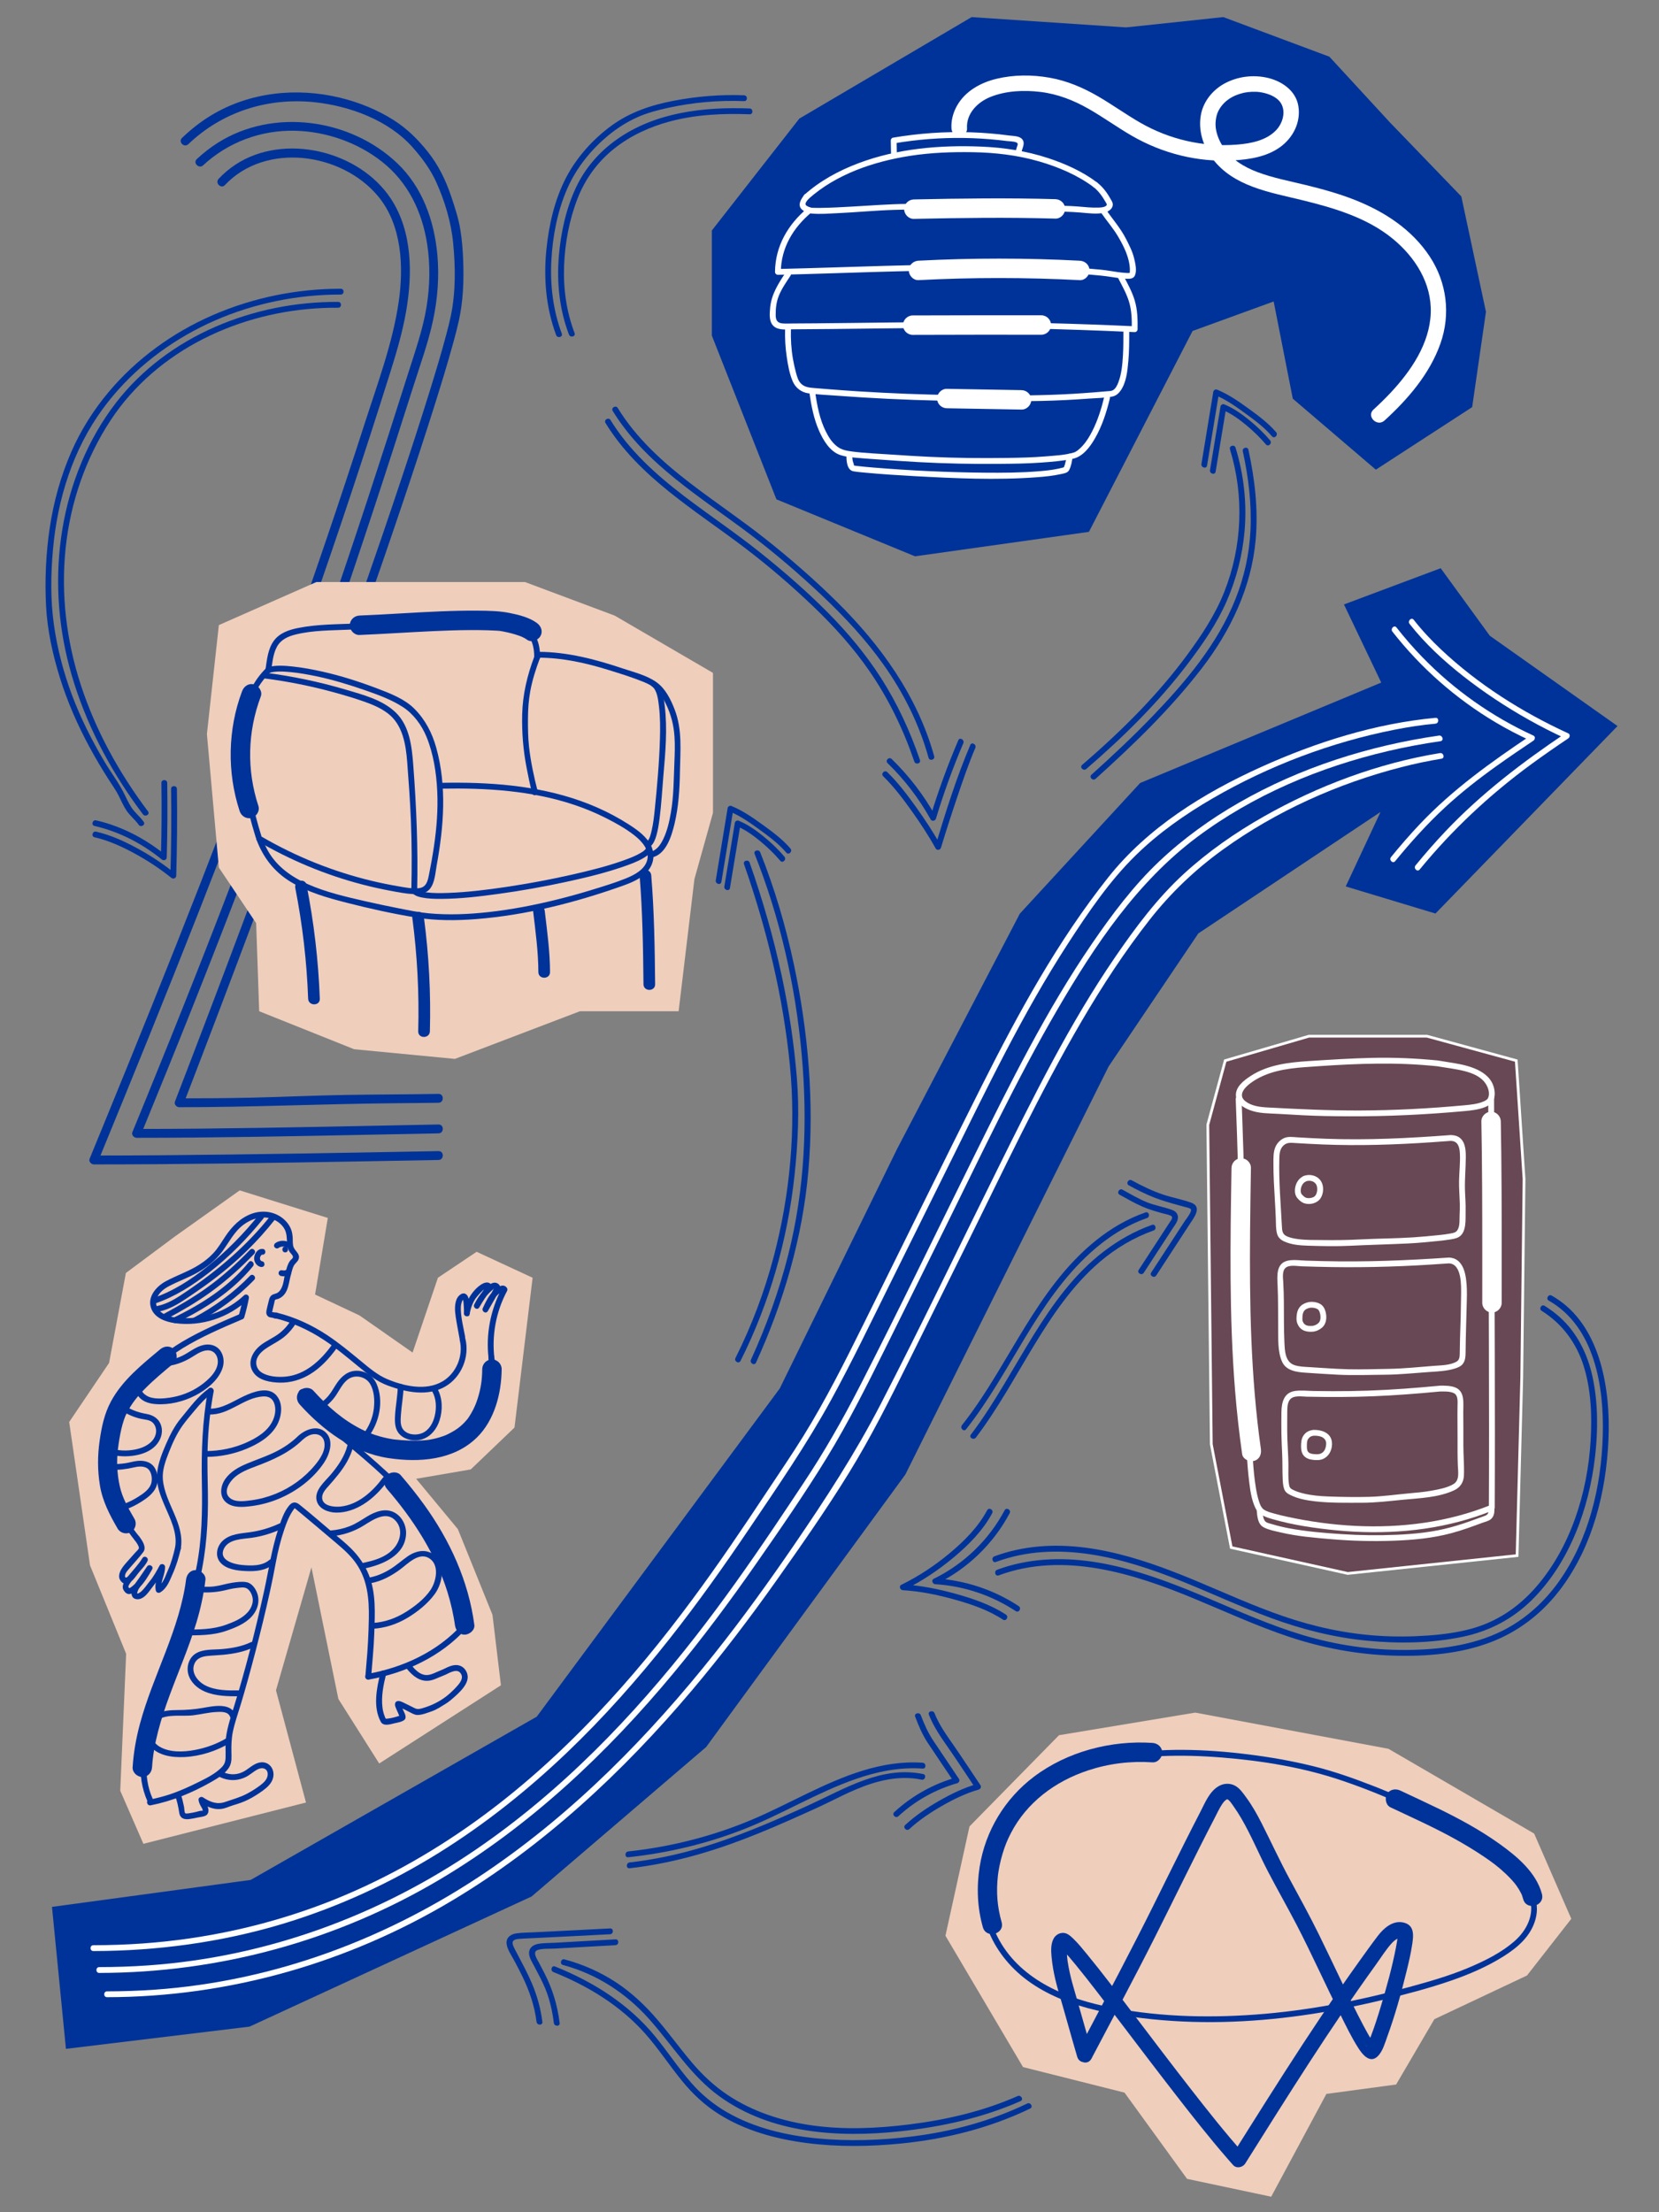 <svg id="emR28J6vXfO1" xmlns="http://www.w3.org/2000/svg" xmlns:xlink="http://www.w3.org/1999/xlink" viewBox="0 0 600 800" shape-rendering="geometricPrecision" text-rendering="geometricPrecision">
<rect x="0" y="0" width="600" height="800" fill="#808080" stroke="none"/>
<style><![CDATA[
#emR28J6vXfO2_ts {animation: emR28J6vXfO2_ts__ts 12000ms linear infinite normal forwards}@keyframes emR28J6vXfO2_ts__ts { 0% {transform: translate(99.961px,227.257px) scale(1,1);animation-timing-function: cubic-bezier(0.42,0,0.58,1)} 50% {transform: translate(99.961px,227.257px) scale(0.95,0.95);animation-timing-function: cubic-bezier(0.42,0,0.58,1)} 100% {transform: translate(99.961px,227.257px) scale(1,1)}} #emR28J6vXfO30_to {animation: emR28J6vXfO30_to__to 12000ms linear infinite normal forwards}@keyframes emR28J6vXfO30_to__to { 0% {transform: translate(108.825px,548.624px);animation-timing-function: cubic-bezier(0.42,0,0.58,1)} 50% {transform: translate(152.964px,524.732px);animation-timing-function: cubic-bezier(0.42,0,0.58,1)} 100% {transform: translate(108.825px,548.624px)}} #emR28J6vXfO161 {animation: emR28J6vXfO161_c_o 12000ms linear infinite normal forwards}@keyframes emR28J6vXfO161_c_o { 0% {opacity: 1} 8.333% {opacity: 1} 16.667% {opacity: 0.5} 25% {opacity: 1} 33.333% {opacity: 0.5} 41.667% {opacity: 1} 50% {opacity: 0.5} 58.333% {opacity: 1} 66.667% {opacity: 0.5} 75% {opacity: 1} 83.333% {opacity: 0.5} 91.667% {opacity: 1} 100% {opacity: 0.5}} #emR28J6vXfO174 {animation: emR28J6vXfO174_c_o 12000ms linear infinite normal forwards}@keyframes emR28J6vXfO174_c_o { 0% {opacity: 1} 8.333% {opacity: 0.5} 16.667% {opacity: 1} 25% {opacity: 0.5} 33.333% {opacity: 1} 41.667% {opacity: 0.5} 50% {opacity: 1} 58.333% {opacity: 0.5} 66.667% {opacity: 1} 75% {opacity: 0.5} 83.333% {opacity: 1} 91.667% {opacity: 0.5} 100% {opacity: 1}} #emR28J6vXfO187 {animation: emR28J6vXfO187_c_o 12000ms linear infinite normal forwards}@keyframes emR28J6vXfO187_c_o { 0% {opacity: 1} 8.333% {opacity: 1} 16.667% {opacity: 0.5} 25% {opacity: 1} 33.333% {opacity: 0.5} 41.667% {opacity: 1} 50% {opacity: 0.5} 58.333% {opacity: 1} 66.667% {opacity: 0.5} 75% {opacity: 1} 83.333% {opacity: 0.5} 91.667% {opacity: 1} 100% {opacity: 0.5}} #emR28J6vXfO200 {animation: emR28J6vXfO200_c_o 12000ms linear infinite normal forwards}@keyframes emR28J6vXfO200_c_o { 0% {opacity: 1} 8.333% {opacity: 0.5} 16.667% {opacity: 1} 25% {opacity: 0.5} 33.333% {opacity: 1} 41.667% {opacity: 0.5} 50% {opacity: 1} 58.333% {opacity: 0.5} 66.667% {opacity: 1} 75% {opacity: 0.5} 83.333% {opacity: 1} 91.667% {opacity: 0.5} 100% {opacity: 1}} #emR28J6vXfO213 {animation: emR28J6vXfO213_c_o 12000ms linear infinite normal forwards}@keyframes emR28J6vXfO213_c_o { 0% {opacity: 1} 8.333% {opacity: 1} 16.667% {opacity: 0.5} 25% {opacity: 1} 33.333% {opacity: 0.5} 41.667% {opacity: 1} 50% {opacity: 0.5} 58.333% {opacity: 1} 66.667% {opacity: 0.5} 75% {opacity: 1} 83.333% {opacity: 0.5} 91.667% {opacity: 1} 100% {opacity: 0.5}} #emR28J6vXfO226 {animation: emR28J6vXfO226_c_o 12000ms linear infinite normal forwards}@keyframes emR28J6vXfO226_c_o { 0% {opacity: 1} 8.333% {opacity: 0.5} 16.667% {opacity: 1} 25% {opacity: 0.5} 33.333% {opacity: 1} 41.667% {opacity: 0.5} 50% {opacity: 1} 58.333% {opacity: 0.5} 66.667% {opacity: 1} 75% {opacity: 0.5} 83.333% {opacity: 1} 91.667% {opacity: 0.5} 100% {opacity: 1}} #emR28J6vXfO239 {animation: emR28J6vXfO239_c_o 12000ms linear infinite normal forwards}@keyframes emR28J6vXfO239_c_o { 0% {opacity: 1} 8.333% {opacity: 0.5} 16.667% {opacity: 1} 25% {opacity: 0.5} 33.333% {opacity: 1} 41.667% {opacity: 0.5} 50% {opacity: 1} 58.333% {opacity: 0.5} 66.667% {opacity: 1} 75% {opacity: 0.5} 83.333% {opacity: 1} 91.667% {opacity: 0.5} 100% {opacity: 1}} #emR28J6vXfO258 {animation: emR28J6vXfO258_c_o 12000ms linear infinite normal forwards}@keyframes emR28J6vXfO258_c_o { 0% {opacity: 1} 8.333% {opacity: 0.5} 16.667% {opacity: 1} 25% {opacity: 0.5} 33.333% {opacity: 1} 41.667% {opacity: 0.5} 50% {opacity: 1} 58.333% {opacity: 0.5} 66.667% {opacity: 1} 75% {opacity: 0.5} 83.333% {opacity: 1} 91.667% {opacity: 0.5} 100% {opacity: 1}} #emR28J6vXfO374_to {animation: emR28J6vXfO374_to__to 12000ms linear infinite normal forwards}@keyframes emR28J6vXfO374_to__to { 0% {transform: translate(494.008px,471.859px);animation-timing-function: cubic-bezier(0.42,0,0.58,1)} 50% {transform: translate(492.898px,459.599px);animation-timing-function: cubic-bezier(0.42,0,0.58,1)} 100% {transform: translate(494.008px,471.859px)}} #emR28J6vXfO409_tr {animation: emR28J6vXfO409_tr__tr 12000ms linear infinite normal forwards}@keyframes emR28J6vXfO409_tr__tr { 0% {transform: translate(455.109px,706.859px) rotate(0deg);animation-timing-function: cubic-bezier(0.42,0,0.58,1)} 50% {transform: translate(455.109px,706.859px) rotate(10deg);animation-timing-function: cubic-bezier(0.42,0,0.58,1)} 100% {transform: translate(455.109px,706.859px) rotate(0deg)}} #emR28J6vXfO423_to {animation: emR28J6vXfO423_to__to 12000ms linear infinite normal forwards}@keyframes emR28J6vXfO423_to__to { 0% {transform: translate(166.344px,296.707px);animation-timing-function: cubic-bezier(0.42,0,0.58,1)} 25% {transform: translate(183.195px,284.278px);animation-timing-function: cubic-bezier(0.42,0,0.58,1)} 66.667% {transform: translate(183.195px,305.53px);animation-timing-function: cubic-bezier(0.42,0,0.58,1)} 100% {transform: translate(166.344px,296.707px)}} #emR28J6vXfO470_to {animation: emR28J6vXfO470_to__to 12000ms linear infinite normal forwards}@keyframes emR28J6vXfO470_to__to { 0% {transform: translate(397.429px,103.68px);animation-timing-function: cubic-bezier(0.42,0,0.58,1)} 50% {transform: translate(391.023px,113.202px);animation-timing-function: cubic-bezier(0.42,0,0.58,1)} 100% {transform: translate(397.429px,103.68px)}}
]]></style>
<g id="emR28J6vXfO2_ts" transform="translate(99.961,227.257) scale(1,1)"><g transform="translate(-99.961,-227.257)"><g><g><g><path d="M81.347,66.926c14.722-15.626,42.211-11.763,55.363,4.014c8.679,10.412,9.35,25.546,7.462,38.356-2.202,14.936-7.621,29.371-12.227,43.689-9.134,28.393-18.727,56.637-28.793,84.712-9.889,27.583-20.231,55.002-30.886,82.297-11.416,29.244-23.18,58.352-35.081,87.401-1.593,3.887-3.188,7.773-4.785,11.659-.407.989.609,2.034,1.55,2.034c32.239-.004,64.479-.537,96.713-1.1c9.311-.162,18.621-.333,27.932-.507c2.066-.039,2.072-3.253,0-3.214-33.26.622-66.522,1.226-99.786,1.496-8.286.067-16.572.11-24.858.111.517.678,1.033,1.356,1.55,2.034c12.423-30.222,24.725-60.494,36.673-90.907c11.042-28.107,21.771-56.339,32.026-84.744c10.377-28.744,20.262-57.664,29.661-86.743c2.47-7.641,4.907-15.293,7.313-22.955c2.274-7.241,4.419-14.516,5.714-22.006c2.325-13.449,2.286-28.779-5.466-40.616-11.426-17.446-38.594-24.014-56.245-12.419-2.229,1.464-4.271,3.195-6.099,5.135-1.418,1.505.851,3.782,2.273,2.273v0Z" fill="#039"/></g></g><g><g><path d="M73.461,59.78c9.076-8.394,20.937-12.791,33.284-12.494c11.216.27,22.511,4.204,31.347,11.151c9.456,7.434,14.562,18.053,16.396,29.81c1.174,7.525.996,15.321-.236,22.826-1.357,8.263-4.192,16.193-6.707,24.154-9.31,29.472-18.909,58.853-28.958,88.081-9.706,28.231-19.84,56.314-30.392,84.24-11.397,30.16-23.271,60.139-35.452,89.99-1.619,3.968-3.244,7.933-4.873,11.897-.407.989.609,2.034,1.55,2.034c27.642-.004,55.278-.546,82.914-1.095c8.753-.174,17.506-.348,26.26-.512c2.066-.039,2.072-3.253,0-3.214-28.668.537-57.336,1.224-86.008,1.494-7.721.073-15.443.112-23.165.113.517.678,1.033,1.356,1.55,2.034c12.763-31.053,25.225-62.231,37.181-93.604c10.94-28.707,21.447-57.578,31.495-86.609c10.367-29.952,20.252-60.067,29.824-90.282c2.514-7.936,5.425-15.876,7.158-24.027c1.653-7.773,2.27-15.809,1.539-23.731-1.133-12.271-5.401-24.321-14.457-32.968-16.945-16.179-44.812-20.105-64.865-7.477-2.734,1.722-5.285,3.724-7.656,5.917-1.522,1.407.755,3.676,2.273,2.273v0Z" fill="#039"/></g></g><g><g><path d="M68.109,52.143C80.366,40.387,96.898,35.205,113.702,36.962c12.745,1.333,26.813,6.491,35.508,16.296c3.386,3.818,6.423,7.889,8.538,12.554c3.117,6.876,5.411,14.536,6.139,22.061.835,8.639.948,17.722-.818,26.252-.461,2.224-1.024,4.427-1.605,6.622-1.906,7.203-4.077,14.337-6.287,21.452-3.259,10.491-6.668,20.936-10.139,31.359-4.505,13.529-9.126,27.02-13.816,40.487-5.701,16.37-11.507,32.704-17.388,49.01-6.77,18.768-13.641,37.5-20.596,56.2-7.793,20.954-15.691,41.869-23.683,62.748-2.089,5.458-4.185,10.913-6.286,16.366-.383.993.59,2.034,1.55,2.034c25.825-.004,51.618-1.183,77.439-1.438c5.445-.054,10.891-.074,16.335-.169c2.066-.036,2.072-3.25,0-3.214-11.071.192-22.146.195-33.218.373-11.486.185-22.963.728-34.447.991-8.702.199-17.406.242-26.11.243.517.678,1.033,1.356,1.55,2.034c8.388-21.765,16.678-43.567,24.856-65.411c7.326-19.568,14.564-39.17,21.695-58.81c6.224-17.142,12.368-34.314,18.404-51.524c4.998-14.249,9.923-28.524,14.731-42.838c3.741-11.138,7.418-22.299,10.946-33.506c2.43-7.719,4.815-15.458,6.953-23.264.685-2.5,1.348-5.008,1.92-7.536c1.637-7.223,1.928-14.717,1.648-22.097-.141-3.723-.425-7.458-1.022-11.139-.668-4.12-2.009-8.194-3.34-12.141-1.978-5.865-4.574-11.222-8.44-16.067-3.563-4.466-7.419-8.305-12.26-11.399-5.914-3.78-12.572-6.468-19.38-8.129-15.674-3.826-32.662-2.107-46.605,6.291-3.848,2.317-7.4,5.109-10.639,8.216-1.496,1.434.779,3.705,2.273,2.273v0Z" fill="#039"/></g></g></g></g></g><g><polygon points="521.046,205.479 486.057,218.584 499.542,246.837 412.343,283.153 368.833,330.412 324.532,415.321 282.001,502.121 194.12,620.796 90.656,679.833 18.801,689.582 23.846,740.924 90.252,732.885 192.246,685.83 255.383,631.779 327.422,533.247 400.923,385.701 433.388,337.554 499.282,293.642 486.699,320.56 519.154,330.362 585,262.561 538.811,229.903" fill="#039"/><g><g><path d="M33.758,705.554c23.097-.033,46.168-3.15,68.309-9.791c20-5.999,39.114-14.797,56.827-25.837c16.579-10.333,31.929-22.577,46.056-36.054c13.405-12.788,25.718-26.686,37.192-41.222c10.186-12.904,19.709-26.311,28.9-39.937c10.259-15.209,20.747-30.414,29.564-46.51c7.506-13.702,14.267-27.808,21.205-41.802c7.139-14.399,14.279-28.798,21.418-43.197c13.463-27.152,26.557-54.631,43.094-80.093c7.248-11.159,14.949-22.547,24.504-31.882c8.255-8.065,17.795-14.752,27.759-20.528c20.302-11.769,42.894-20.329,65.929-24.85c4.843-.951,9.724-1.692,14.639-2.149c1.34-.125,1.353-2.234,0-2.108-21.789,2.025-43.273,8.825-63.142,17.812-20.7,9.363-40.892,21.852-55.17,39.833-18.319,23.07-32.492,49.025-45.695,75.259-14.436,28.682-28.55,57.53-42.819,86.295-6.813,13.735-13.687,27.474-21.771,40.518-4.263,6.878-8.852,13.567-13.316,20.315-8.682,13.125-17.502,26.162-26.87,38.81-10.726,14.481-22.154,28.46-34.557,41.542-13.421,14.155-27.989,27.27-43.844,38.653-16.722,12.005-34.856,22.084-54.076,29.492-21.197,8.17-43.575,13.069-66.228,14.69-5.96.426-11.932.625-17.907.634-1.357.002-1.359,2.11,0,2.108v0Z" fill="#fff"/></g></g><g><g><path d="M35.892,713.469c43.614-.062,86.215-11.742,123.67-34.099c32.361-19.317,60.093-45.489,84.072-74.39c10.482-12.633,20.288-25.811,29.672-39.276c8.818-12.653,17.681-25.423,25.738-38.577c7.777-12.697,14.443-26.027,21.055-39.355c7.055-14.222,14.105-28.447,21.157-42.67c13.357-26.938,26.146-54.291,41.311-80.279c13.455-23.058,28.704-45.889,50.314-62.064c20.398-15.268,44.452-25.383,69.176-31.17c6.248-1.463,12.559-2.634,18.91-3.55c1.338-.193.769-2.225-.56-2.033-25.259,3.641-50.112,11.525-72.296,24.252-10.349,5.937-20.119,12.966-28.797,21.169-9.387,8.873-17.179,19.3-24.457,29.93-16.477,24.067-29.429,50.257-42.357,76.332-13.834,27.901-27.369,55.977-41.587,83.685-6.157,11.998-12.801,23.66-20.271,34.891-3.727,5.603-7.445,11.212-11.212,16.787-8.851,13.099-17.976,26.022-27.693,38.497-22.75,29.209-48.794,56.227-79.462,77.187-35.302,24.127-76.104,39.037-118.844,42.02-5.838.407-11.687.598-17.539.606-1.357.002-1.359,2.11 0,2.108v0Z" fill="#fff"/></g></g><g><g><path d="M38.711,722.242c44.075-.064,86.988-12.353,124.782-34.931c33.195-19.831,61.817-46.524,86.69-75.961c10.887-12.885,21.095-26.332,30.841-40.098c8.934-12.619,17.847-25.396,25.971-38.556c7.981-12.928,14.785-26.531,21.532-40.131c6.984-14.078,13.962-28.159,20.943-42.238c13.49-27.208,26.397-54.842,41.738-81.076c7.46-12.757,15.564-25.171,24.701-36.798c7.57-9.633,16.378-18.003,26.309-25.181c19.257-13.919,41.598-23.935,64.58-29.84c4.796-1.232,9.641-2.262,14.528-3.06c1.336-.218.769-2.25-.56-2.033-22.259,3.633-44.029,11.786-63.622,22.886-10.368,5.874-20.239,12.741-29.027,20.807-9.575,8.789-17.398,19.272-24.724,29.958-16.528,24.11-29.509,50.358-42.465,76.49-14.103,28.443-27.846,57.101-42.421,85.306-9.181,17.766-20,34.38-31.274,50.856-9.158,13.383-18.649,26.545-28.738,39.245-23.648,29.768-50.635,57.275-82.164,78.725-35.799,24.355-77.052,39.863-120.377,42.917-5.739.405-11.49.595-17.243.603-1.357.002-1.359,2.11-0,2.108v0Z" fill="#fff"/></g></g><g><g><path d="M503.58,228.411c10.274,13.132,22.999,24.313,37.336,32.827c4.082,2.424,8.293,4.622,12.609,6.599c0-.607,0-1.214,0-1.821-14.232,9.545-28.123,19.455-39.955,31.942-3.651,3.853-7.122,7.872-10.483,11.979-.852,1.042.631,2.542,1.491,1.491c5.596-6.84,11.516-13.419,18.005-19.427c5.967-5.524,12.383-10.518,19.001-15.234c4.283-3.052,8.637-6.002,13.005-8.931.594-.399.772-1.467,0-1.821-15.068-6.905-28.793-16.594-40.316-28.512-3.252-3.363-6.319-6.9-9.202-10.585-.835-1.068-2.318.434-1.491,1.491v0Z" fill="#fff"/></g></g><g><g><path d="M509.794,225.622c5.558,7.091,12.237,13.258,19.303,18.818c7.464,5.873,15.413,11.125,23.689,15.781c4.351,2.448,8.796,4.726,13.336,6.804c0-.607,0-1.214,0-1.821-15.498,10.399-30.336,21.722-43.219,35.287-3.81,4.012-7.449,8.18-10.953,12.461-.853,1.042.631,2.542,1.491,1.491c11.783-14.397,25.284-27.021,40.281-38.017c4.415-3.237,8.918-6.352,13.464-9.402.594-.399.772-1.467,0-1.821-16.636-7.615-32.618-17.723-45.961-30.291-3.562-3.355-6.92-6.929-9.939-10.782-.836-1.067-2.319.434-1.491,1.491v0Z" fill="#fff"/></g></g></g><g id="emR28J6vXfO30_to" transform="translate(108.825,548.624)"><g transform="translate(-108.825,-548.624)"><polygon points="130.039,475.71 113.95,468.141 118.556,440.438 86.694,430.476 63.231,447.161 45.527,460.344 39.449,492.874 25.023,514.233 32.558,566.073 45.621,598.069 43.491,647.587 51.861,666.773 110.666,651.841 99.81,611.263 112.635,566.804 122.374,614.386 137.141,637.728 181.168,609.446 178.108,583.945 165.599,552.983 150.51,534.771 170.253,531.386 186.07,516.249 192.627,462.066 172.376,452.68 158.38,462.066 149.217,489.12" fill="#efcebc"/><g><g><path d="M75.221,502.657c-2.026,11.102-2.44,22.201-2.217,33.456.207,10.466.043,20.801-2.04,31.104-1.851,9.156-5.021,17.898-8.147,26.676-3.368,9.46-6.795,18.935-9.331,28.66-1.199,4.598-2.229,9.292-2.577,14.041-.378,5.15.332,10.112,2.438,14.845.55,1.237,2.368.166,1.821-1.064-3.661-8.228-2.142-17.238-.052-25.671c2.355-9.503,5.651-18.759,8.926-27.975c2.982-8.389,6.16-16.751,8.19-25.436c2.426-10.38,3.125-20.856,2.952-31.486-.088-5.431-.252-10.862-.089-16.294.204-6.815.938-13.588,2.162-20.295.242-1.327-1.789-1.895-2.033-.561v0Z" fill="#039"/></g></g><g><g><path d="M169.094,587.62c-1.067-8.905-3.288-17.612-6.987-25.797-3.118-6.9-7.262-13.277-12.105-19.088-8.39-10.066-18.822-17.893-28.507-26.609-4.318-3.886-8.556-8.058-11.46-13.14-.673-1.178-2.495-.117-1.821,1.064c2.55,4.462,6.107,8.27,9.833,11.77c4.35,4.086,9,7.841,13.525,11.729c10.653,9.154,20.536,19.201,27.014,31.815c4.524,8.807,7.223,18.444,8.399,28.257.159,1.331,2.27,1.347,2.108,0v0Z" fill="#039"/></g></g><g><g><path d="M54.501,652.857c7.671-1.503,15.007-4.536,21.79-8.396c2.439-1.388,5.4-3.109,6.762-5.681.828-1.563.668-3.45.639-5.162-.042-2.487.013-4.861.513-7.309.679-3.319,1.823-6.507,2.806-9.742.885-2.913,1.724-5.839,2.541-8.771c1.997-7.165,3.865-14.368,5.613-21.597c1.679-6.942,3.266-13.914,4.546-20.942.752-4.131,1.76-8.219,3.11-12.198.918-2.706,1.94-5.317,3.675-7.588.203-.266.234.015-.035-.147.264.159 0-.012.307.233.65.52,1.29,1.053,1.93,1.585c2.159,1.795,4.304,3.607,6.449,5.419c2.155,1.82,4.308,3.644,6.463,5.465c2.669,2.255,5.269,4.563,7.263,7.464c4.051,5.897,4.644,12.759,4.524,19.714-.096,5.554-.377,11.062-.891,16.59-.141,1.518-.265,3.037-.38,4.557-.102,1.353,2.007,1.347,2.108,0c.394-5.223.955-10.406,1.125-15.645.23-7.088.719-14.572-1.999-21.29-1.441-3.561-3.663-6.713-6.373-9.425-2.043-2.044-4.347-3.844-6.552-5.71-4.042-3.419-8.034-6.916-12.176-10.214-1.307-1.04-2.5-1.006-3.646.332-1.98,2.312-3.002,5.629-3.946,8.461-2.442,7.331-3.505,15.012-5.163,22.539-3.084,14.004-6.621,27.976-10.855,41.68-1.118,3.619-2.339,7.188-2.879,10.955-.358,2.497-.115,4.991-.185,7.499-.045,1.62-.4,2.578-1.558,3.72-2.291,2.259-5.354,3.767-8.208,5.183-3.585,1.779-7.203,3.441-11.027,4.65-2.25.711-4.538,1.284-6.853,1.737-1.33.261-.767,2.293.561,2.033v0Z" fill="#039"/></g></g><g><g><path d="M78.805,642.263c3.189,1.752,6.655,1.979,9.968.411c1.622-.768,2.892-2.071,4.487-2.863c1.768-.878,3.649-.202,3.556,1.944-.071,1.643-1.401,2.886-2.627,3.816-1.491,1.132-3.108,2.142-4.756,3.03-2.532,1.364-5.286,2.09-7.986,3.031-3.002,1.046-5.484.012-8.061-1.676-.62-.406-1.682.117-1.586.91.109.905.442,1.612.888,2.401.225.399.578.861.6,1.336.015.32.116.217-.299.208-.68-.014-1.478.301-2.138.445-.807.177-1.619.367-2.439.47-.36.045-1.178.207-1.432-.022-.301-.272-.32-1.835-.411-2.238-.36-1.593-.628-3.129-1.224-4.662-.487-1.251-2.526-.707-2.033.56.765,1.967,1.192,4.096,1.508,6.179.303,1.999,1.692,2.508,3.578,2.294c1.069-.121,2.122-.353,3.171-.584.865-.19,1.988-.25,2.779-.654.938-.479,1.166-1.482.99-2.456-.214-1.189-1.289-2.108-1.43-3.279-.529.303-1.058.607-1.586.91c2.597,1.702,5.504,3,8.643,2.21c1.107-.278,2.143-.773,3.233-1.105c1.901-.579,3.734-1.158,5.518-2.054c1.919-.963,3.768-2.12,5.492-3.401c1.413-1.05,2.789-2.297,3.399-3.999c1.213-3.383-1.279-6.922-4.996-5.989-2.247.564-3.84,2.457-5.903,3.415-2.624,1.219-5.338.964-7.84-.411-1.19-.654-2.255,1.166-1.064,1.821v0Z" fill="#039"/></g></g><g><g><path d="M147.197,603.553c2.019,2.47,4.707,4.716,8.097,4.212c1.158-.172,2.222-.624,3.284-1.099.847-.379,1.739-.659,2.573-1.058c1.731-.83,4.572-2.563,5.714-.017.739,1.647-.832,3.385-1.877,4.522-1.146,1.246-2.438,2.465-3.788,3.488-2.415,1.829-5.193,3.168-8.079,4.031-1.183.354-2.056.612-3.087.11-1.121-.546-2.223-1.13-3.352-1.66-.775-.364-1.79-.988-2.685-.942-1.167.06-1.303,1.131-1.002,2.029.388,1.156,1.006,2.227,1.417,3.374.04.112.13.457.162.468-.084-.028.525-.545.21-.648-.059-.019-.312.109-.374.129-.736.245-1.485.469-2.239.649-.66.158-1.328.282-2.002.366-.066.008-.962-.018-.652.13.171.082.021-.081-.032-.161-.18-.268-.291-.63-.406-.931-.371-.971-.622-1.996-.752-3.027-.51-4.024.334-8.173,1.307-12.059.329-1.317-1.703-1.878-2.033-.561-1.381,5.519-2.776,12.428.117,17.751.946,1.742,3.46.9,5.014.525c1.019-.245,3.519-.587,3.893-1.772.312-.99-.553-2.353-.932-3.219-.221-.505-.391-1.304-.721-1.735-.024-.032-.139-.238-.061-.165.283.266-1.312.634-.963.954.11.102.491.15.637.206c1.243.474,2.424,1.138,3.612,1.734.907.455,1.805,1.028,2.85,1.007c1.743-.035,3.484-.783,5.114-1.332c1.779-.599,3.367-1.72,4.968-2.684c1.212-.73,2.258-1.645,3.309-2.588c1.471-1.321,2.976-2.753,3.952-4.495.89-1.589,1.072-3.213.153-4.832-.724-1.276-1.958-2.059-3.426-2.115-1.489-.057-2.936.584-4.235,1.241-.983.497-1.848.785-2.976,1.291-1.234.554-2.533,1.162-3.921,1.066-2.253-.156-3.963-2.038-5.298-3.671-.859-1.051-2.343.448-1.491,1.491v0Z" fill="#039"/></g></g><g><g><path d="M99.81,476.764c1.357,0,1.359-2.108,0-2.108-1.357 0-1.359,2.108,0,2.108v0Z" fill="#039"/></g></g><g><g><path d="M105.326,460.516c.282-.949.476-1.989.966-2.858.492-.873,1.423-1.402,1.736-2.387.572-1.796-1.156-2.708-1.797-4.139-.47-1.05-.303-2.443-.374-3.566-.066-1.043-.218-2.063-.604-3.038-.664-1.673-1.807-3.074-3.244-4.148-3.173-2.371-7.33-2.801-11.016-1.45-4.113,1.507-7.124,4.625-9.504,8.199-1.372,2.061-2.624,4.21-4.314,6.036-1.551,1.677-3.357,3.082-5.286,4.296-3.798,2.391-8.043,3.768-11.962,5.896-3.441,1.868-6.812,5.688-5.22,9.879c1.312,3.452,5.279,4.816,8.633,5.269c9.54,1.288,19.411-1.995,26.402-8.578-.587-.342-1.175-.684-1.762-1.026-.441,2.312-.992,4.595-1.653,6.853-.382,1.305,1.652,1.862,2.033.561.661-2.259,1.211-4.542,1.653-6.854.194-1.015-.961-1.78-1.762-1.026-5.558,5.233-13.065,8.218-20.702,8.242-3.227.01-7.432-.239-9.868-2.671-1.32-1.318-1.552-3.157-.817-4.85.822-1.893,2.538-3.14,4.308-4.075c3.456-1.825,7.162-3.092,10.555-5.06c3.308-1.919,6.294-4.303,8.595-7.377c2.496-3.335,4.293-7.171,7.709-9.723c2.943-2.199,6.725-3.392,10.304-2.143c1.76.614,3.383,1.791,4.383,3.378c1.208,1.917.92,4.027,1.203,6.174.119.905.33,1.684.854,2.43.38.54,1.384,1.379,1.146,2.019-.156.419-.706.754-.982,1.11-.285.368-.51.763-.701,1.187-.418.925-.659,1.91-.947,2.879-.387,1.304,1.648,1.86,2.033.561v0Z" fill="#039"/></g></g><g><g><path d="M99.53,476.726c6.291,1.538,12.151,4.244,17.556,7.792c4.484,2.943,8.563,6.41,12.71,9.797c3.208,2.619,6.49,5.27,10.413,6.727c6.537,2.428,14.46,4.084,20.856.352c5.854-3.415,8.858-10.759,7.238-17.3-.326-1.316-2.36-.759-2.033.56c1.396,5.635-1.24,11.978-6.269,14.919-5.996,3.507-13.978,1.684-20.001-.861-3.559-1.504-6.616-4.161-9.568-6.59-3.9-3.209-7.785-6.444-12-9.239-5.623-3.727-11.777-6.586-18.342-8.19-1.318-.322-1.88,1.711-.561,2.033v0Z" fill="#039"/></g></g><g><g><path d="M86.589,475.262c-7.02,2.986-14.097,6.045-20.677,9.931-3.117,1.841-6.029,3.954-8.659,6.444-4.654,4.407-8.965,9.447-12.465,14.821-4.37,6.709-6.313,15.425-6.391,23.354-.099,9.985,4.11,19.655,10.407,27.257.866,1.046,2.351-.453,1.491-1.491-5.544-6.694-9.427-15.224-9.765-23.994-.297-7.72,1.471-16.221,5.38-22.93c1.867-3.204,4.286-6.129,6.669-8.956c1.816-2.154,3.716-4.221,5.748-6.173c2.363-2.27,4.915-4.235,7.71-5.948c6.823-4.181,14.27-7.371,21.616-10.496c1.245-.529.171-2.346-1.064-1.821v0Z" fill="#039"/></g></g><g><g><path d="M75.705,502.027c-4.204,2.849-7.096,7.051-10.306,10.895-2.276,2.726-3.895,5.946-5.309,9.186-1.458,3.341-2.861,6.891-3.276,10.54-.466,4.098,1.202,8.229,2.775,11.92c2.001,4.696,4.653,9.715,3.75,14.985-.227,1.327,1.804,1.897,2.033.561c1.573-9.181-5.737-16.354-6.474-25.157-.282-3.365,1.01-6.779,2.218-9.861c1.308-3.339,2.867-6.743,4.968-9.667c1.405-1.955,3.035-3.804,4.572-5.658c1.815-2.188,3.747-4.322,6.114-5.925c1.117-.757.063-2.584-1.064-1.821v0Z" fill="#039"/></g></g><g><g><path d="M108.38,504.263c3.685,4.35,8.492,7.898,13.128,11.162c2.149,1.513,4.348,2.992,6.667,4.235c2.696,1.445,5.738,2.25,8.686,2.999c7.453,1.895,15.648,2.424,23.066.046c6.125-1.963,12.456-5.97,15.689-11.662c3.496-6.156,4.173-13.748,3.056-20.639-.217-1.336-2.249-.769-2.033.56.936,5.776.452,12.153-2.057,17.494-2.698,5.744-8.351,9.746-14.217,11.873-6.851,2.484-14.558,2.242-21.571.627-2.996-.69-6.232-1.43-8.991-2.825-2.059-1.041-4.006-2.318-5.911-3.616-4.967-3.383-10.114-7.134-14.021-11.746-.878-1.037-2.363.461-1.491,1.491v0Z" fill="#039"/></g></g><g><g><path d="M103.227,460.234c-.535,1.801-.571,3.818-1.405,5.52-.331.676-.777,1.325-1.425,1.731-.688.431-1.541.418-2.187.946-.707.578-.881,1.446-1.082,2.293-.241,1.016-.516,2.03-.724,3.053-.172.85-.163,1.704.571,2.29.622.497,1.337.311,2.005.612c1.227.553,2.301-1.264,1.064-1.821-.32-.144-.617-.251-.964-.309-.197-.033-.634-.006-.802-.131.187.14.056.074.158-.081.096-.146.121-.511.164-.694.11-.463.219-.925.329-1.388.099-.416.197-.833.296-1.249.062-.261.091-.76.31-.954.206-.183.645-.2.897-.284.353-.117.709-.268,1.026-.463c2.971-1.825,2.917-5.541,3.799-8.511.387-1.303-1.647-1.86-2.033-.56v0Z" fill="#039"/></g></g><g><g><path d="M178.852,491.553c-1.071-8.491.479-17.122,4.521-24.673.175-.328.204-.739,0-1.064-1.276-2.032-3.731-.207-4.9.966-1.751,1.756-2.832,4.034-3.848,6.261-.552,1.21,1.135,2.267,1.821,1.064c1.219-2.139,2.438-4.277,3.657-6.416.426-.748,1.06-1.581.763-2.496-.205-.631-.792-1.125-1.428-1.285-1.79-.45-3.448,1.569-4.487,2.715-1.384,1.528-2.531,3.245-3.432,5.097-.587,1.207,1.137,2.255,1.821,1.064c1.319-2.298,2.782-4.507,4.412-6.596.293-.376.422-.838.165-1.278-1.583-2.705-4.868.113-6.18,1.557-2.09,2.3-3.46,5.176-3.913,8.25.69.093,1.381.187,2.071.28.041-1.289-.016-2.566-.19-3.844-.12-.889-.174-1.975-.74-2.71-1.306-1.696-3.259-.017-3.823,1.406-.798,2.012-.646,4.2-.334,6.296.385,2.582.903,5.15,1.363,7.719.238,1.334,2.271.768,2.033-.56-.56-3.136-1.422-6.373-1.539-9.564-.027-.743-.002-1.484.159-2.212.087-.393.228-.743.356-1.127.076-.121.153-.241.229-.362-.106-.354-.128-.41-.064-.167.346.639.326,1.77.386,2.479.074.883.083,1.762.055,2.648-.037,1.159,1.895,1.474,2.071.28.301-2.043.986-3.959,2.116-5.693.248-.381,3.608-4.492,4.124-3.611.055-.426.11-.852.165-1.278-1.743,2.234-3.331,4.565-4.742,7.023.607.355,1.214.709,1.821,1.064c1.175-2.415,2.797-4.742,4.913-6.432.056-.045.534-.587.517-.583-.12.028-.517.907-.61,1.069-.366.642-.731,1.283-1.097,1.925-.813,1.426-1.625,2.852-2.438,4.277.607.355,1.214.709,1.821,1.064.643-1.409,1.298-2.821,2.146-4.12.436-.668.93-1.293,1.505-1.847.24-.231.491-.446.76-.644.232-.171.854-.363.696-.615c0-.355,0-.709,0-1.064-4.207,7.858-5.926,16.887-4.809,25.737.168,1.328,2.278,1.345,2.108,0v0Z" fill="#039"/></g></g><g><g><path d="M63.339,559.555c-.649,2.781-1.381,5.576-2.557,8.187-.996,2.212-1.725,4.99-3.933,6.312.516.21,1.032.42,1.549.63-.33-1.373.122-2.733.519-4.043.396-1.309.771-2.612.783-3.99.009-1.03-1.46-1.456-1.964-.532-1.06,1.94-2.12,3.915-3.525,5.632-1.042,1.274-1.971,2.748-3.213,3.838-.262.23-1.178.861-1.369.636-.077-.091.197-.962.304-1.193.218-.473.562-.896.855-1.324c1.405-2.049,2.81-4.098,4.215-6.146-.607-.355-1.214-.709-1.821-1.064-1.02,1.762-2.041,3.558-3.348,5.128-.636.764-1.335,1.498-2.119,2.113-.166.13-.335.26-.513.372-.066.041-.687.349-.372.331.145-.008.074.095-.051-.106-.079-.126-.317-.277-.344-.422-.106-.551.776-1.634,1.1-2.061.566-.746,1.218-1.425,1.802-2.157c1.356-1.698,2.852-3.305,3.993-5.162-.607-.355-1.214-.709-1.821-1.064-1.039,2.125-2.967,3.845-4.39,5.724-.36.475-1.915,2.228-1.91.69.003-1.037,1.08-2.112,1.701-2.838c1.637-1.913,3.404-3.789,4.917-5.801c1.249-1.66-.315-4.083-1.367-5.453-.815-1.061-2.647-.012-1.821,1.064.493.641,1.779,2.395,1.574,3.096-.101.345-1.068,1.251-1.441,1.671-.56.631-1.132,1.252-1.676,1.897-1.514,1.798-4.111,4.109-4.021,6.679.034.976.877,2.114,1.779,2.458c1.179.45,2.496-.545,3.259-1.365.918-.988,1.641-2.152,2.535-3.167.986-1.12,2.021-2.241,2.682-3.593.591-1.209-1.103-2.233-1.821-1.064-1.443,2.349-3.412,4.382-5.158,6.506-.728.885-1.413,1.812-1.777,2.912-.386,1.166-.176,1.86.573,2.772c1.635,1.991,3.998-.229,5.289-1.552c1.868-1.914,3.237-4.247,4.568-6.546.688-1.189-1.061-2.172-1.821-1.064-.911,1.329-1.823,2.658-2.734,3.987-.829,1.208-1.87,2.414-2.46,3.761-.421.962-.666,2.242-.091,3.201.508.846,1.723,1.028,2.621.796c2.015-.521,3.273-2.613,4.476-4.141c1.739-2.209,3.212-4.448,4.562-6.918-.655-.177-1.31-.355-1.964-.532-.027,2.964-1.956,5.563-1.227,8.594.159.66.979.971,1.549.63c2.53-1.515,3.421-4.239,4.562-6.789c1.294-2.89,2.177-5.89,2.897-8.97.308-1.32-1.724-1.883-2.033-.561v0Z" fill="#039"/></g></g><g><g><path d="M167.095,587.488c-8.915,9.834-21.27,15.523-34.195,17.848-1.333.24-.768,2.272.561,2.033c13.251-2.383,25.991-8.313,35.126-18.39.909-1.003-.577-2.499-1.491-1.491v0Z" fill="#039"/></g></g><g><g><path d="M93.71,439.224c-5.582,6.958-11.878,13.377-18.87,18.926-5.813,4.613-12.266,8.824-19.34,11.209-1.279.431-.73,2.468.561,2.033c7.187-2.423,13.688-6.609,19.632-11.249c7.249-5.659,13.757-12.259,19.508-19.428.841-1.048-.641-2.55-1.491-1.491v0Z" fill="#039"/></g></g><g><g><path d="M97.81,439.692c-8.415,10.611-18.566,19.321-29.735,26.898-3.547,2.406-7.136,4.931-11.43,5.734-1.332.249-.768,2.281.561,2.033c4.007-.749,7.468-2.932,10.797-5.177c2.091-1.41,4.173-2.832,6.219-4.306c5.445-3.921,10.633-8.197,15.415-12.908c3.442-3.391,6.662-6.998,9.664-10.783.835-1.052-.648-2.554-1.491-1.491v0Z" fill="#039"/></g></g><g><g><path d="M90.452,451.935c-4.835,5.017-10.013,9.698-15.68,13.762-4.844,3.474-9.994,6.476-15.245,9.288-1.197.641-.133,2.462,1.064,1.821c5.364-2.873,10.622-5.945,15.557-9.513c5.694-4.116,10.921-8.811,15.794-13.866.942-.977-.547-2.47-1.491-1.491v0Z" fill="#039"/></g></g><g><g><path d="M90.006,456.408c-7.202,8.854-17.095,15.245-27.308,20.118-1.224.584-.156,2.403,1.064,1.821c10.353-4.94,20.433-11.473,27.734-20.448.849-1.044-.634-2.544-1.491-1.491v0Z" fill="#039"/></g></g><g><g><path d="M90.452,461.321c-5.848,6.089-12.956,11.266-20.417,15.205-1.2.634-.136,2.454,1.064,1.821c7.606-4.016,14.881-9.326,20.843-15.534.94-.979-.549-2.472-1.491-1.491v0Z" fill="#039"/></g></g><g><g><path d="M100.694,451.325c.133-.092.271-.176.415-.251.071-.037.15-.064.219-.103-.274.156-.056.027.031-.002.153-.052.309-.094.468-.126.097-.019.346-.012.019-.011.08-0.0.162-.017.242-.022.161-.01.324-.009.485.001.095.006.343.075.021-.006.077.02.16.026.239.042.158.033.314.077.466.131.038.013.076.028.113.042.103.042.075.03-.084-.036.056.046.153.073.217.108.487.258,1.169.14,1.442-.378.258-.487.142-1.167-.378-1.442-1.544-.816-3.524-.773-4.978.231-.453.313-.703.939-.378,1.442.29.45.957.713,1.442.378v0Z" fill="#039"/></g></g><g><g><path d="M103.146,452.891c1.357,0,1.359-2.108,0-2.108-1.357,0-1.359,2.108,0,2.108v0Z" fill="#039"/></g></g><g><g><path d="M101.529,461.412c.457.111.945.165,1.415.119.273-.027.548-.063.814-.133.27-.071.527-.18.781-.294.226-.101.422-.402.484-.63.069-.252.038-.588-.106-.812-.145-.225-.361-.423-.63-.484-.093-.013-.187-.025-.28-.038-.19.001-.368.049-.532.144-.024.011-.047.021-.071.031.084-.035.168-.071.252-.106-.275.115-.562.193-.857.236.093-.013.187-.025.28-.038-.309.041-.619.041-.927 0.0.093.013.187.025.28.038-.115-.017-.229-.038-.342-.066-.271-.066-.569-.036-.812.106-.219.128-.427.379-.484.63-.061.27-.048.573.106.812.146.227.361.419.63.484v0Z" fill="#039"/></g></g><g><g><path d="M95.205,451.681c-.53-.083-.99-.036-1.477.203-.331.163-.633.416-.87.699-.547.654-.863,1.426-.936,2.275-.128,1.473.915,3.039,2.407,3.312.541.099,1.163-.148,1.297-.736.118-.516-.156-1.191-.736-1.297-.057-.011-.262-.096-.305-.08.144.065.18.08.107.046-.019-.009-.038-.018-.057-.027-.047-.024-.093-.049-.137-.077-.087-.054-.16-.16.008.019-.028-.03-.065-.055-.096-.083-.078-.072-.141-.16-.217-.232.179.168.07.091.016.006-.023-.036-.044-.073-.065-.11-.03-.055-.053-.118-.085-.172.024.04.076.208.037.074-.028-.098-.037-.233-.08-.323.018.152.023.186.015.104-.003-.035-.006-.071-.007-.106-.003-.059-.003-.118-.001-.177.001-.049.022-.132.011-.177.02.085-.036.212-.001.034.023-.117.054-.232.092-.344.018-.054.05-.113.062-.168-.022.105-.072.162-.002.024.054-.106.115-.209.182-.308.013-.02.027-.039.041-.059.046-.064.026-.04-.058.072.002-.036.095-.109.118-.133.041-.043.087-.082.129-.125.132-.134-.121.069-.016.011.05-.028.102-.06.151-.091.156-.1-.142.033-.029.013.228-.042-.038.004-.048-.01.023-.001.045-.003.068-.004.116.004.091-.002-.075-.02.29.045.549.048.812-.106.219-.128.427-.379.484-.63.115-.505-.154-1.205-.736-1.297v0Z" fill="#039"/></g></g><g><g><path d="M57.92,487.958c-6.598,5.521-13.676,11.159-17.813,18.883-2.354,4.395-3.365,9.192-4.062,14.085-.786,5.522-.802,10.787.103,16.302.928,5.654,3.542,10.656,6.397,15.556.955,1.639,3.172,2.218,4.808,1.261c1.645-.962,2.22-3.162,1.261-4.808-2.211-3.795-4.366-7.529-5.306-11.82-.959-4.378-1.209-9.023-.646-13.47.301-2.382.673-4.771,1.214-7.112.261-1.131.568-2.252.941-3.352.153-.449.314-.896.494-1.335.154-.374.054-.119.02-.042.156-.35.321-.696.493-1.038c1.785-3.562,3.911-6.129,6.683-8.943c3.248-3.298,6.838-6.232,10.384-9.199c1.456-1.219,1.258-3.711,0-4.97-1.442-1.442-3.51-1.222-4.97,0v0Z" fill="#039"/></g></g><g><g><path d="M108.391,507.893c8.523,9.419,19.324,17.491,32.173,19.408c11.056,1.649,23.476.781,31.887-7.439c6.432-6.286,8.908-16.011,8.982-24.752.016-1.899-1.627-3.514-3.514-3.514-1.919,0-3.498,1.608-3.514,3.514-.031,3.656-.46,6.822-1.562,10.376-.517,1.668-1.031,2.961-1.803,4.448-.411.791-.854,1.569-1.343,2.315-.541.825-.501.776-1.098,1.46-2.084,2.387-4.029,3.674-6.993,5.104-.05.024-.609.272-.171.086-.169.072-.342.138-.513.204-.344.133-.69.26-1.039.379-.758.259-1.527.487-2.304.681-.718.18-1.444.333-2.174.458-.243.042-.487.082-.731.116.081-.011.433-.053.017-.007-.429.047-.857.089-1.288.12-3.595.253-7.323.1-10.9-.316-.723-.084.272.049.042.006-.226-.042-.455-.068-.682-.104-.546-.088-1.09-.187-1.632-.298-1.028-.209-2.049-.459-3.057-.749-1.138-.327-2.261-.705-3.366-1.131-.269-.104-.535-.212-.803-.319-.627-.251.377.181-.246-.108-.649-.301-1.299-.595-1.939-.916-6.884-3.459-12.253-8.236-17.46-13.991-1.274-1.408-3.675-1.295-4.97,0-1.4,1.4-1.277,3.558,0,4.97v0Z" fill="#039"/></g></g><g><g><path d="M67.274,571.316c-.479,3.997-1.584,8.742-2.824,12.93-1.312,4.433-2.892,8.781-4.541,13.098-3.296,8.624-6.913,17.162-9.311,26.096-1.374,5.119-2.304,10.366-2.632,15.659-.117,1.896,1.699,3.514,3.514,3.514c2,0,3.396-1.612,3.514-3.514.541-8.733,3.266-17.647,6.391-26.113c3.206-8.687,6.909-17.201,9.603-26.07c1.552-5.109,2.679-10.297,3.315-15.599.226-1.887-1.777-3.514-3.514-3.514-2.087,0-3.287,1.621-3.514,3.514v0Z" fill="#039"/></g></g><g><g><path d="M139.948,538.435c9.436,10.892,17.617,23.517,21.89,37.309.615,1.985,1.154,3.994,1.61,6.021.229,1.017.437,2.039.624,3.065.1.549.194,1.098.281,1.649.033.207.065.414.096.621.011.072.115.796.078.52.249,1.881,1.437,3.514,3.514,3.514c1.705,0,3.765-1.619,3.514-3.514-2.1-15.846-8.81-30.497-18.111-43.403-2.675-3.711-5.53-7.294-8.525-10.752-1.243-1.435-3.695-1.274-4.97,0-1.423,1.423-1.246,3.531,0,4.97v0Z" fill="#039"/></g></g><g><g><path d="M105.312,477.34c-1.256,2.046-2.876,3.856-4.847,5.239-1.974,1.385-4.209,2.353-6.125,3.826-3.153,2.424-5.225,6.624-2.498,10.199c2.053,2.693,6.198,3.335,9.377,3.398c3.838.077,7.599-1.028,10.874-3.01c3.847-2.329,6.929-5.685,9.56-9.289.801-1.097-1.028-2.15-1.821-1.064-3.967,5.435-9.45,10.481-16.44,11.174-2.836.281-6.504.058-8.945-1.601-1.541-1.047-2.176-3.084-1.537-4.828.7-1.909,2.463-3.248,4.126-4.281c1.982-1.232,4.061-2.257,5.869-3.754c1.683-1.393,3.087-3.086,4.227-4.945.712-1.16-1.111-2.22-1.821-1.064v0Z" fill="#039"/></g></g><g><g><path d="M75.576,511.514c7.266.307,12.477-6.058,19.506-6.525c2.234-.148,3.7.836,4.26,3.02.507,1.979.102,4.107-.791,5.915-1.849,3.744-5.687,6.05-9.365,7.705-4.571,2.056-9.561,3.078-14.563,3.117-1.356.011-1.359,2.119,0,2.108c4.997-.039,9.947-1.017,14.561-2.944c4.113-1.717,8.318-4.145,10.702-8.049c2.016-3.301,2.809-8.461-.157-11.496-2.925-2.992-8.118-1.042-11.319.433-4.113,1.896-8.108,4.806-12.834,4.606-1.357-.057-1.354,2.051,0,2.108v0Z" fill="#039"/></g></g><g><g><path d="M107.888,519.235c-2.525,2.468-5.394,4.402-8.566,5.94-3.255,1.578-6.676,2.707-10.006,4.101-2.981,1.248-5.942,2.87-7.844,5.572-1.798,2.554-2.281,6.366.382,8.524c2.466,1.997,6.129,1.651,9.061,1.279c3.453-.439,6.811-1.345,10.018-2.696c6.382-2.688,12.338-7.165,16.224-12.953c1.997-2.974,3.71-7.886.763-10.876-2.961-3.005-7.35-1.277-10.033,1.109-1.016.904.479,2.39,1.491,1.491c1.187-1.056,2.617-2.014,4.254-2.095c1.709-.085,3.157.822,3.585,2.51.807,3.185-1.419,6.418-3.342,8.731-3.787,4.553-8.733,8.131-14.222,10.348-2.795,1.129-5.748,1.928-8.738,2.323-2.362.312-5.85.846-7.823-.87-2.565-2.232-.009-5.947,1.93-7.571c2.174-1.822,4.904-2.854,7.526-3.841c6.143-2.312,12.071-4.883,16.831-9.535.972-.95-.519-2.44-1.491-1.491v0Z" fill="#039"/></g></g><g><g><path d="M125.651,522.726c-1.035,4-3.402,7.399-6.028,10.523-2.117,2.519-5.986,5.619-5.117,9.35.717,3.078,4.182,4.349,7.024,4.401c3.491.064,6.948-1.16,9.883-2.988c3.534-2.201,6.434-5.25,8.892-8.581.806-1.093-1.023-2.146-1.821-1.064-3.661,4.963-8.938,9.797-15.346,10.452-2.249.23-6.573-.131-6.64-3.216-.038-1.732,1.435-3.225,2.501-4.429c1.158-1.31,2.309-2.627,3.391-4.001c2.337-2.971,4.339-6.196,5.294-9.887.34-1.314-1.693-1.875-2.033-.56v0Z" fill="#039"/></g></g><g><g><path d="M101.053,550.943c-3.39,1.577-7.016,2.653-10.723,3.156-3.402.462-7.115.607-9.779,3.076-2.127,1.972-2.896,5.441-.925,7.793c2.117,2.527,6.041,3.015,9.119,3.163c3.557.171,7.34-.069,10.148-2.506c1.027-.891-.47-2.377-1.491-1.491-2.633,2.285-6.735,2.108-9.99,1.796-3.021-.29-8.476-1.782-6.402-5.938c1.757-3.521,6.837-3.413,10.136-3.896c3.81-.557,7.482-1.711,10.969-3.334c1.229-.572.16-2.39-1.064-1.821v0Z" fill="#039"/></g></g><g><g><path d="M57.519,494.091c3.93.189,7.484-.846,10.907-2.735c1.909-1.053,3.751-2.604,5.952-2.976c2.168-.367,3.868.847,4.303,2.98.829,4.068-3.445,7.812-6.421,9.857-3.266,2.244-7.057,3.676-10.977,4.233-2.188.311-4.629.491-6.783-.093-1.921-.521-4.319-2.457-3.357-4.732.522-1.235-1.294-2.311-1.821-1.064-.828,1.959-.422,4.033.957,5.651c1.522,1.785,3.9,2.41,6.154,2.56c4.839.323,9.89-.897,14.179-3.113c4.011-2.072,8.502-5.564,9.907-10.043.653-2.081.418-4.457-.89-6.242-1.432-1.955-3.81-2.494-6.1-1.974-2.785.632-5.106,2.674-7.639,3.901-2.662,1.29-5.423,1.824-8.373,1.682-1.356-.065-1.353,2.043 0,2.108v0Z" fill="#039"/></g></g><g><g><path d="M70.412,575.635c3.705.415,7.217.329,10.855-.519c1.421-.331,2.792-.694,4.247-.846c1.129-.118,2.823-.447,3.844.19c1.289.804,2.11,2.83,2.066,4.301-.047,1.568-.804,3.108-1.829,4.264-2.037,2.299-5.086,3.53-7.909,4.55-4.725,1.707-9.717,1.725-14.678,1.691-1.357-.009-1.358,2.099,0,2.108c4.935.033,10.013.044,14.735-1.587c3.287-1.136,6.829-2.547,9.24-5.156c2.481-2.684,3.314-6.421,1.491-9.695-.742-1.334-1.882-2.553-3.444-2.803-1.639-.262-3.377-.023-5.004.219-2.15.32-4.217,1.033-6.379,1.311-2.409.309-4.832.133-7.235-.136-1.346-.151-1.336,1.959,0,2.108v0Z" fill="#039"/></g></g><g><g><path d="M119.602,555.582c4.355-.339,8.433-1.708,12.133-4.024c3.255-2.037,7.984-5.295,11.343-1.616c2.725,2.985,1.783,7.313-.73,10.082-2.94,3.241-7.31,4.414-11.454,5.23-1.33.262-.767,2.295.561,2.033c6.598-1.3,15.065-4.646,15.41-12.595.13-2.99-1.422-6.17-4.071-7.653-3.368-1.885-7.185-.379-10.194,1.475-1.965,1.21-3.857,2.495-6.015,3.351-2.234.886-4.587,1.422-6.982,1.608-1.344.104-1.355,2.214,0,2.108v0Z" fill="#039"/></g></g><g><g><path d="M115.218,510.274c2.588-1.385,4.746-3.369,6.382-5.803c1.476-2.197,2.711-5.143,5.3-6.249c2.439-1.042,5.49-.098,6.889,2.144c1.582,2.536,1.752,6.028,1.426,8.922-.384,3.409-1.754,6.633-3.838,9.344-.827,1.075,1.004,2.126,1.821,1.064c4.007-5.212,5.7-13.083,2.994-19.269-1.232-2.816-3.864-4.625-6.947-4.723-3.211-.102-5.604,1.86-7.341,4.379-1.047,1.519-1.889,3.185-3.074,4.607-1.302,1.561-2.887,2.807-4.675,3.764-1.197.641-.133,2.461,1.064,1.821v0Z" fill="#039"/></g></g><g><g><path d="M143.85,501.517c-.069,3.52-.805,6.968-.982,10.478-.119,2.366-.085,4.83,1.651,6.669c2.066,2.187,5.673,2.696,8.429,1.733c3.042-1.063,5.045-3.74,6.014-6.727c1.186-3.656,1.127-8.118-.799-11.507-.67-1.18-2.493-.118-1.821,1.064c1.47,2.587,1.562,5.889.902,8.74-.593,2.562-2.009,5.201-4.541,6.279-2.14.911-5.291.671-6.847-1.244-1.216-1.497-.967-3.675-.854-5.463.211-3.355.89-6.653.956-10.022.027-1.357-2.082-1.357-2.108,0v0Z" fill="#039"/></g></g><g><g><path d="M42.606,509.083c2.498,1.944,5.357,3.366,8.465,4.022c1.437.304,3.112.3,4.214,1.404.878.88,1.279,2.176,1.158,3.402-.301,3.058-3.166,5.008-5.863,5.842-3.298,1.02-6.855,1.026-10.192.197-1.317-.327-1.879,1.705-.561,2.033c2.984.742,6.063.862,9.092.331c2.686-.471,5.449-1.503,7.361-3.522c1.747-1.846,2.747-4.474,2.069-6.996-.713-2.656-2.788-4.042-5.39-4.484-3.235-.55-6.256-1.689-8.865-3.72-1.058-.824-2.561.658-1.491,1.491v0Z" fill="#039"/></g></g><g><g><path d="M133.942,572.556c3.985-.701,7.587-2.646,10.813-5.03c2.638-1.95,6.528-6.155,10.185-4.178c4.13,2.232,2.913,8.381.809,11.558-2.103,3.177-5.54,5.855-8.722,7.881-3.691,2.35-7.818,3.87-12.205,4.116-1.349.076-1.358,2.185,0,2.108c4.42-.248,8.631-1.63,12.43-3.886c3.694-2.194,7.422-5.158,9.964-8.648c2.549-3.501,3.743-9.027,1.064-12.755-2.744-3.819-7.209-3.413-10.78-.944-2.147,1.484-4.072,3.242-6.296,4.625-2.42,1.505-5.005,2.625-7.821,3.12-1.334.235-.769,2.267.561,2.033v0Z" fill="#039"/></g></g><g><g><path d="M90.733,593.861c-3.256,1.559-6.848,2.168-10.417,2.49-3.095.28-6.933-.101-9.647,1.681-2.406,1.58-3.296,4.74-2.553,7.448.803,2.929,3.272,5.094,5.985,6.249c3.831,1.631,8.247,1.734,12.349,1.681c1.356-.018,1.359-2.126,0-2.108-4.016.052-8.588.059-12.244-1.838-2.892-1.5-5.444-4.923-3.688-8.222.882-1.657,2.675-2.196,4.425-2.386c1.915-.208,3.848-.25,5.766-.434c3.832-.368,7.595-1.069,11.089-2.742c1.223-.586.155-2.404-1.064-1.821v0Z" fill="#039"/></g></g><g><g><path d="M85.248,620.294c-1.694-4.784-8.181-3.309-11.971-2.652-3.054.529-5.978.753-9.075.764-2.538.009-5.086.179-7.415,1.274-4.364,2.053-5.91,6.986-3.1,11.023c2.876,4.131,8.387,4.934,13.068,4.694c5.748-.295,11.568-2.169,16.485-5.142c1.16-.701.101-2.525-1.064-1.821-3.602,2.177-7.631,3.646-11.766,4.414-4.055.753-9.046.971-12.713-1.221-3.538-2.115-4.788-7.051-.93-9.531c3.879-2.492,8.946-1.264,13.281-1.816c2.728-.347,5.42-1.042,8.173-1.175c1.736-.084,4.282-.26,4.993,1.749.45,1.27,2.488.723,2.033-.561v0Z" fill="#039"/></g></g><g><g><path d="M39.949,531.541c2.908.103,5.772-.234,8.599-.907c1.344-.32,2.892-.475,4.2.076c1.936.816,2.43,3.571,2.018,5.421-.544,2.448-2.992,4.029-4.981,5.276-2.481,1.556-5.176,2.688-8.014,3.404-1.315.332-.758,2.366.561,2.033c2.866-.723,5.636-1.862,8.163-3.398c2.38-1.446,5.056-3.257,6.071-5.972.882-2.36.462-5.829-1.399-7.649-1.444-1.411-3.601-1.727-5.533-1.511-1.33.148-2.61.544-3.927.768-1.901.323-3.833.417-5.758.349-1.357-.048-1.355,2.061,0,2.108v0Z" fill="#039"/></g></g></g></g><g id="emR28J6vXfO161"><g><g><path d="M203.606,710.596c12.299,3.315,22.886,10.217,31.308,19.719c8.336,9.404,14.94,20.294,25.26,27.765c18.7,13.537,43.015,15.037,65.223,12.678c14.988-1.592,29.877-4.828,43.704-10.941c1.238-.547.167-2.365-1.064-1.821-12.353,5.461-25.679,8.567-39.046,10.238-11.64,1.454-23.491,2.009-35.145.386-10.878-1.515-21.581-4.937-30.758-11.076-4.825-3.227-9.019-7.17-12.769-11.587-4.277-5.038-8.152-10.402-12.437-15.434-4.462-5.241-9.44-9.961-15.213-13.739-5.678-3.716-11.955-6.457-18.502-8.222-1.312-.354-1.871,1.68-.561,2.033v0Z" fill="#039"/></g></g><g><g><path d="M200.165,713.164c12.51,5.006,24.278,12.189,33.263,22.352c4.798,5.427,8.752,11.525,13.34,17.121c3.761,4.587,8.021,8.586,13.036,11.776c9.594,6.101,20.832,9.135,32.016,10.577c11.322,1.459,22.848,1.292,34.191.158c16.115-1.61,31.935-5.591,46.556-12.634c1.222-.589.154-2.407-1.064-1.821-13.019,6.272-27.104,10.1-41.424,11.889-11.458,1.432-23.147,1.829-34.65.706-11.239-1.097-22.626-3.76-32.483-9.438-4.894-2.82-9.22-6.383-12.937-10.633-4.669-5.338-8.554-11.296-13.042-16.779-9.547-11.663-22.356-19.75-36.243-25.308-1.26-.504-1.807,1.534-.561,2.033v0Z" fill="#039"/></g></g><g><g><path d="M202.403,731.56c-.789-6.419-2.577-12.306-5.526-18.051-.632-1.232-1.284-2.453-1.92-3.683-.693-1.341-2.65-4.054-.364-4.705c1.878-.535,4.13-.348,6.069-.457c2.218-.125,4.436-.25,6.654-.375c5.093-.287,10.186-.574,15.279-.861c1.349-.076,1.358-2.185,0-2.108-4.846.273-9.693.546-14.539.819-2.464.139-4.929.278-7.393.417-2.068.117-4.268.03-6.301.457-1.585.332-2.99,1.404-3.026,3.147-.036,1.756,1.165,3.504,1.948,5.013c1.38,2.66,2.839,5.292,3.968,8.072c1.601,3.943,2.526,8.099,3.045,12.315.163,1.329,2.274,1.346,2.108,0v0Z" fill="#039"/></g></g><g><g><path d="M196.154,731.161c-.594-4.77-1.858-9.357-3.722-13.785-1.596-3.791-3.573-7.391-5.474-11.034-.464-.889-.972-1.778-1.351-2.707-.718-1.76.316-2.308,1.892-2.456c1.829-.171,3.682-.205,5.517-.3c4.461-.231,8.923-.447,13.385-.667c4.746-.234,9.492-.466,14.237-.732c1.349-.076,1.358-2.185,0-2.108-9.204.517-18.415.923-27.621,1.399-2.052.106-4.153.101-6.19.375-1.996.269-3.791,1.412-3.619,3.656.16,2.081,1.752,4.272,2.71,6.084c1.038,1.963,2.083,3.924,3.051,5.923c2.505,5.175,4.366,10.627,5.079,16.351.165,1.329,2.276,1.345,2.108,0v0Z" fill="#039"/></g></g></g><g id="emR28J6vXfO174"><g><g><path d="M227.701,675.615c14.197-1.592,27.954-5.423,41.275-10.511c6.773-2.587,13.435-5.456,20.046-8.431c3.457-1.555,6.94-3.084,10.344-4.753c3.479-1.706,6.935-3.456,10.514-4.948c7.441-3.102,15.367-5.045,23.412-3.399c1.325.271,1.891-1.761.561-2.033-14.914-3.051-28.171,5.215-41.185,11.174-13.241,6.063-26.664,11.867-40.684,15.897-7.947,2.284-16.061,3.974-24.281,4.896-1.333.149-1.349,2.26,0,2.108v0Z" fill="#039"/></g></g><g><g><path d="M324.914,656.8c6.06-5.593,13.355-9.677,21.284-11.937.62-.177,1.017-.973.63-1.549-3.087-4.599-6.186-9.19-9.262-13.797-1.96-2.934-3.284-5.969-4.548-9.258-.482-1.254-2.521-.709-2.033.56c1.282,3.337,2.592,6.5,4.576,9.485c3.127,4.706,6.298,9.383,9.447,14.074.21-.516.42-1.032.63-1.549-8.28,2.36-15.889,6.641-22.215,12.479-.999.922.495,2.41,1.491,1.491v0Z" fill="#039"/></g></g><g><g><path d="M328.879,661.447c3.563-3.286,7.647-6.006,11.843-8.41c4.19-2.4,8.601-4.551,13.256-5.882.62-.177,1.017-.973.63-1.549-3.176-4.731-6.299-9.503-9.536-14.192-2.639-3.823-5.381-7.515-7.091-11.878-.489-1.249-2.529-.706-2.033.561c1.74,4.441,4.406,8.22,7.112,12.105c3.32,4.767,6.489,9.646,9.727,14.469.21-.516.42-1.032.63-1.549-4.823,1.379-9.419,3.608-13.76,6.095-4.349,2.492-8.578,5.334-12.27,8.74-1.0.922.494,2.41,1.491,1.491v0Z" fill="#039"/></g></g><g><g><path d="M227.214,671.638c14.573-1.553,28.919-5.012,42.54-10.438c13.397-5.336,25.797-12.951,39.415-17.754c7.879-2.779,16.139-4.472,24.522-3.877c1.354.096,1.348-2.013,0-2.108-14.789-1.05-28.76,4.835-41.796,11.134-6.487,3.134-12.896,6.442-19.527,9.267-6.748,2.875-13.714,5.25-20.799,7.146-7.987,2.137-16.134,3.646-24.355,4.522-1.335.142-1.35,2.252,0,2.108v0Z" fill="#039"/></g></g></g><g id="emR28J6vXfO187"><g><g><path d="M560.129,470.345c16.654,9.435,20.024,31.255,19.536,48.688-.516,18.443-5.048,37.655-15.864,52.874-5.268,7.412-12.15,13.642-20.29,17.75-10.772,5.435-23.135,6.943-35.062,7.011-12.618.072-25.193-1.764-37.277-5.386-11.689-3.503-22.848-8.495-34.064-13.248-21.305-9.03-44.725-17.695-68.187-12.765-2.823.593-5.59,1.4-8.295,2.402-1.261.467-.716,2.506.561,2.033c23.44-8.686,48.645-.741,70.643,8.382c11.415,4.734,22.66,9.931,34.398,13.841c12.095,4.029,24.694,6.381,37.444,6.787c12.057.384,24.644-.599,35.965-5.038c9.003-3.53,16.871-9.363,23.012-16.82c12.048-14.632,17.52-33.865,18.86-52.507.68-9.456.345-19.094-1.852-28.346-2.09-8.805-6.059-17.537-12.978-23.592-1.691-1.48-3.531-2.778-5.486-3.885-1.182-.67-2.246,1.151-1.064,1.821v0Z" fill="#039"/></g></g><g><g><path d="M557.577,474.05c7.402,4.63,12.56,11.597,15.167,19.901c2.714,8.643,3.054,18.008,2.53,26.992-1.104,18.933-7.329,38.872-20.037,53.293-6.207,7.043-13.895,12.207-22.986,14.72-5.228,1.445-10.627,2.133-16.028,2.51-5.859.409-11.736.46-17.599.087-11.813-.752-23.388-3.252-34.568-7.108-10.823-3.733-21.247-8.495-31.805-12.896-20.239-8.438-42.639-15.863-64.753-11.046-2.674.583-5.297,1.359-7.863,2.31-1.261.467-.716,2.506.56,2.033c22.109-8.192,46.058-1.547,67.015,6.898c10.83,4.364,21.429,9.297,32.387,13.342c11.23,4.146,22.808,7.067,34.739,8.23c11.438,1.115,23.403.95,34.686-1.412c9.547-1.999,18.029-6.407,24.966-13.272c13.66-13.517,20.718-33.08,22.886-51.855c1.095-9.478,1.117-19.397-.888-28.761-1.773-8.281-5.581-16.104-11.975-21.792-1.67-1.486-3.478-2.81-5.372-3.995-1.154-.722-2.213,1.102-1.064,1.821v0Z" fill="#039"/></g></g><g><g><path d="M363.34,546.15c-5.702,10.737-14.722,19.446-25.643,24.784-1.006.491-.43,1.906.532,1.964c10.386.626,20.45,4.013,29.133,9.737c1.136.749,2.193-1.076,1.064-1.821-8.995-5.93-19.447-9.377-30.197-10.025.177.655.355,1.31.532,1.965c11.216-5.482,20.545-14.516,26.4-25.54.636-1.198-1.183-2.264-1.821-1.064v0Z" fill="#039"/></g></g><g><g><path d="M357.022,546.15c-3.25,6.088-8.291,11.13-13.546,15.514-5.346,4.461-11.23,8.378-17.492,11.432-1.006.49-.43,1.907.532,1.964c6.339.377,12.648,1.686,18.754,3.393c6.038,1.688,12.199,3.789,17.473,7.255c1.137.747,2.195-1.078,1.064-1.821-5.413-3.558-11.778-5.735-17.976-7.467-6.285-1.757-12.789-3.08-19.314-3.468.177.655.355,1.31.532,1.964c6.427-3.134,12.434-7.184,17.919-11.761c5.385-4.493,10.546-9.704,13.876-15.941.639-1.197-1.181-2.263-1.821-1.064v0Z" fill="#039"/></g></g></g><g id="emR28J6vXfO200"><g><g><path d="M352.942,519.864c7.912-10.42,14.132-21.977,20.911-33.133c6.732-11.079,14.098-22.053,24.048-30.522c5.711-4.86,12.234-8.701,19.298-11.229c1.268-.454.722-2.492-.56-2.033-12.701,4.544-23.11,13.085-31.487,23.518-8.375,10.43-14.851,22.184-21.702,33.625-3.838,6.409-7.806,12.755-12.328,18.71-.82,1.081,1.01,2.132,1.821,1.064v0Z" fill="#039"/></g></g><g><g><path d="M349.393,516.874c16.183-20.431,25.419-46.153,45.023-63.886c5.962-5.393,12.797-9.851,20.416-12.505c1.273-.444.726-2.481-.561-2.033-13.173,4.588-23.846,14.134-32.327,24.973-8.134,10.395-14.496,21.987-21.338,33.234-3.921,6.446-8.015,12.807-12.704,18.726-.834,1.053.648,2.554,1.491,1.491v0Z" fill="#039"/></g></g><g><g><path d="M404.93,432.055c2.711,1.489,5.407,3.062,8.248,4.297c2.335,1.015,4.772,1.719,7.221,2.399.879.244,1.86.399,2.699.747.603.25.858.351.795,1.003-.047.487-.582,1.102-.837,1.497-1.24,1.917-2.494,3.826-3.74,5.739-2.494,3.826-4.987,7.652-7.48,11.478-.743,1.14,1.082,2.198,1.821,1.064c2.761-4.236,5.521-8.472,8.282-12.708.712-1.093,1.425-2.186,2.137-3.279.602-.924,1.329-1.842,1.723-2.881.645-1.7-.099-3.201-1.794-3.83-2.988-1.108-6.175-1.606-9.148-2.796-3.077-1.231-5.964-2.96-8.862-4.551-1.19-.654-2.255,1.166-1.064,1.821v0Z" fill="#039"/></g></g><g><g><path d="M408.25,428.658c3.016,1.65,6.086,3.199,9.292,4.446c2.832,1.102,5.755,1.93,8.683,2.732.848.232,1.697.463,2.546.695.393.107.813.185,1.194.331.676.259.967.496.702,1.223-.505,1.386-1.699,2.741-2.5,3.971-1.89,2.899-3.779,5.797-5.669,8.696-2.049,3.144-4.099,6.287-6.148,9.431-.743,1.14,1.082,2.198,1.821,1.064c4.004-6.143,8.009-12.285,12.013-18.428c1.467-2.25,4.806-6.348.688-7.874-3.295-1.221-6.842-1.826-10.182-2.941-3.969-1.326-7.708-3.161-11.374-5.166-1.191-.651-2.256,1.169-1.064,1.821v0Z" fill="#039"/></g></g></g><g id="emR28J6vXfO213"><g><g><path d="M267.818,492.146c10.522-20.968,17.003-43.751,19.526-67.058c1.26-11.639,1.805-23.605.852-35.288-1.01-12.387-2.863-24.705-5.46-36.858-2.971-13.905-6.921-27.587-11.621-41.003-.446-1.272-2.483-.725-2.033.56c8.225,23.477,14.128,47.812,16.581,72.593c2.282,23.06.073,46.858-5.813,69.247-3.336,12.69-7.968,25.015-13.853,36.742-.607,1.21,1.211,2.278,1.821,1.064v0Z" fill="#039"/></g></g><g><g><path d="M273.419,492.779c9.954-21.872,16.823-45.164,18.924-69.157c2.19-24.999-.029-50.522-5.254-75.022-2.934-13.761-6.935-27.293-12.141-40.369-.496-1.246-2.536-.702-2.033.56c9.192,23.088,14.768,47.668,17.013,72.4c2.208,24.328,1.16,48.852-4.862,72.587-3.306,13.03-7.901,25.707-13.467,37.937-.558,1.226,1.259,2.299,1.821,1.064v0Z" fill="#039"/></g></g><g><g><path d="M264.001,321.126c1.272-7.687,2.537-15.374,3.809-23.061-.432.245-.865.491-1.297.736c3.118,1.27,5.948,3.342,8.525,5.475c2.576,2.133,5.005,4.466,7.169,7.019.879,1.036,2.364-.461,1.491-1.491-2.321-2.738-4.945-5.231-7.737-7.483-2.726-2.2-5.628-4.226-8.887-5.553-.491-.2-1.212.221-1.297.736-1.272,7.687-2.537,15.374-3.809,23.061-.22,1.327,1.812,1.898,2.033.561v0Z" fill="#039"/></g></g><g><g><path d="M260.902,318.908c1.443-8.722,2.859-17.449,4.302-26.171-.432.245-.865.491-1.297.736c3.884,1.574,7.473,4.154,10.847,6.594c3.39,2.453,6.901,5.073,9.631,8.275.882,1.034,2.367-.463,1.491-1.491-2.844-3.335-6.526-6.05-10.058-8.604-3.544-2.564-7.276-5.156-11.351-6.807-.491-.199-1.211.221-1.297.736-1.443,8.722-2.859,17.449-4.302,26.171-.22,1.327,1.812,1.898,2.033.56v0Z" fill="#039"/></g></g></g><g id="emR28J6vXfO226"><g><g><path d="M392.86,278.089c13.424-11.554,26.105-24.041,36.816-38.187c5.325-7.033,10.466-14.442,13.995-22.556c3.499-8.045,5.697-16.602,6.45-25.345.872-10.128-.277-20.377-3.259-30.089-.397-1.293-2.433-.742-2.033.561c5.197,16.926,4.448,35.197-2.084,51.655-3.249,8.188-8.152,15.575-13.349,22.647-5.109,6.953-10.739,13.517-16.698,19.754-6.748,7.063-13.926,13.701-21.329,20.072-1.03.887.467,2.372,1.491,1.491v0Z" fill="#039"/></g></g><g><g><path d="M396.241,281.637c13.779-12.41,27.19-25.364,38.512-40.101c10.335-13.452,17.83-29.163,19.365-46.211.986-10.947-.266-21.978-2.613-32.678-.291-1.325-2.324-.764-2.033.561c2.051,9.349,3.229,18.916,2.784,28.499-.395,8.526-2.247,16.886-5.388,24.819-6.448,16.286-18.018,29.979-30.026,42.474-7.067,7.353-14.517,14.326-22.093,21.149-1.01.91.485,2.397,1.491,1.491v0Z" fill="#039"/></g></g><g><g><path d="M439.647,170.568c1.272-7.687,2.537-15.374,3.809-23.061-.432.245-.865.491-1.297.736c3.118,1.27,5.948,3.342,8.525,5.475c2.576,2.133,5.005,4.466,7.169,7.019.879,1.036,2.364-.461,1.491-1.491-2.321-2.738-4.945-5.231-7.737-7.483-2.726-2.2-5.628-4.226-8.887-5.553-.491-.2-1.212.221-1.297.736-1.272,7.687-2.537,15.374-3.809,23.061-.22,1.327,1.812,1.898,2.033.561v0Z" fill="#039"/></g></g><g><g><path d="M436.548,168.349c1.443-8.722,2.859-17.449,4.302-26.171-.432.245-.865.491-1.297.736c3.884,1.574,7.473,4.154,10.847,6.594c3.39,2.452,6.901,5.073,9.631,8.275.882,1.034,2.367-.463,1.491-1.491-2.844-3.335-6.526-6.05-10.058-8.604-3.544-2.564-7.276-5.156-11.351-6.807-.491-.199-1.211.221-1.297.736-1.443,8.722-2.859,17.449-4.302,26.171-.22,1.327,1.812,1.898,2.033.561v0Z" fill="#039"/></g></g></g><g id="emR28J6vXfO239"><g><g><path d="M271.104,39.225c-16.61-.627-34.163,1.365-48.074,11.229-6.304,4.47-11.422,10.324-14.714,17.337-3.614,7.698-5.48,16.296-6.195,24.741-.814,9.614.191,19.431,3.654,28.474.48,1.254,2.52.71,2.033-.561-2.97-7.755-4.106-16.04-3.798-24.32.305-8.21,1.861-16.576,4.835-24.249c2.799-7.221,7.344-13.437,13.421-18.24c5.881-4.648,12.85-7.816,20.068-9.735c9.368-2.491,19.125-2.934,28.77-2.57c1.357.051,1.355-2.057,0-2.108v0Z" fill="#039"/></g></g><g><g><path d="M269.108,34.457c-8.496-.333-17.079.382-25.428,1.971-8.163,1.554-15.874,4.122-22.628,9.082-6.651,4.884-12.463,11.34-16.296,18.673-4.19,8.017-6.248,17.18-7.154,26.13-1.052,10.39-.13,21.055,3.539,30.878.47,1.26,2.509.714,2.033-.561-3.131-8.384-4.226-17.341-3.773-26.256.449-8.836,2.181-17.986,5.736-26.122c3.286-7.52,8.621-14.146,14.946-19.34c3.134-2.574,6.597-4.783,10.295-6.453c3.562-1.609,7.406-2.619,11.214-3.455c8.989-1.973,18.32-2.799,27.517-2.438c1.357.053,1.355-2.055-0-2.108v0Z" fill="#039"/></g></g><g><g><path d="M321.004,275.969c6.16,5.988,11.392,12.825,15.564,20.334.452.814,1.67.594,1.927-.252c2.808-9.264,6.106-18.376,9.904-27.28.526-1.234-1.289-2.31-1.821-1.064-3.871,9.074-7.255,18.342-10.117,27.784.642-.084,1.285-.168,1.927-.252-4.253-7.655-9.614-14.656-15.893-20.76-.974-.946-2.466.543-1.491,1.491v0Z" fill="#039"/></g></g><g><g><path d="M319.417,280.722c3.864,3.765,7.157,8.128,10.281,12.511c3.117,4.373,6.087,8.881,8.693,13.579.452.814,1.671.594,1.927-.252c1.838-6.076,3.79-12.118,5.823-18.131c2.04-6.035,4.102-12.096,6.599-17.96.526-1.234-1.29-2.31-1.821-1.064-5.044,11.845-8.91,24.283-12.635,36.595.642-.084,1.285-.168,1.927-.252-2.669-4.811-5.716-9.423-8.918-13.894-3.161-4.415-6.488-8.824-10.386-12.623-.972-.948-2.465.542-1.491,1.491v0Z" fill="#039"/></g></g><g><g><path d="M218.985,152.968c11.99,19.55,32.263,31.406,50.087,44.931c8.785,6.666,17.231,13.912,25.193,21.542c7.364,7.056,14.226,14.66,20.042,23.053c7.02,10.132,12.393,21.259,16.371,32.912.436,1.277,2.473.729,2.033-.56-3.556-10.416-8.177-20.462-14.127-29.733-5.503-8.575-12.068-16.416-19.239-23.639-7.679-7.735-15.975-14.921-24.485-21.723-8.932-7.14-18.46-13.484-27.54-20.428-10.14-7.756-19.787-16.447-26.515-27.418-.708-1.155-2.533-.097-1.821,1.064v0Z" fill="#039"/></g></g><g><g><path d="M221.6,148.609c11.883,19.376,31.916,31.202,49.615,44.574c9.126,6.895,17.87,14.417,26.181,22.274c8.059,7.618,15.665,15.785,22.101,24.835c7.298,10.261,12.954,21.585,16.328,33.733.363,1.306,2.397.751,2.033-.561-6.057-21.801-19.356-40.22-35.29-55.944-8.113-8.005-16.777-15.54-25.708-22.617-8.859-7.02-18.273-13.297-27.237-20.178-10.024-7.694-19.543-16.321-26.202-27.179-.708-1.155-2.533-.097-1.821,1.064v0Z" fill="#039"/></g></g></g><g id="emR28J6vXfO258"><g><g><path d="M34.195,298.697c8.965,2.065,17.168,6.335,24.307,12.102.696.563,1.772.227,1.8-.745.258-8.975.318-17.955.178-26.933-.021-1.355-2.13-1.359-2.108,0c.14,8.978.08,17.957-.178,26.933.6-.249,1.2-.497,1.8-.745-7.423-5.997-15.904-10.495-25.237-12.644-1.321-.304-1.884,1.728-.561,2.033v0Z" fill="#039"/></g></g><g><g><path d="M34.195,302.778c5.127,1.188,9.977,3.396,14.577,5.914c4.617,2.528,9.064,5.428,13.16,8.739.696.563,1.772.227,1.8-.745.302-10.456.416-20.929.254-31.389-.021-1.355-2.13-1.359-2.108,0c.162,10.46.048,20.933-.254,31.389.6-.248,1.2-.497,1.8-.745-4.238-3.427-8.807-6.451-13.587-9.068-4.748-2.6-9.789-4.9-15.081-6.127-1.32-.306-1.884,1.726-.561,2.033v0Z" fill="#039"/></g></g><g><g><path d="M122.308,109.177c-15.277-.083-30.554,2.941-44.563,9.058-13.926,6.081-26.5,15.365-35.814,27.427-10.205,13.216-16.676,29.311-19.383,45.733-2.72,16.499-1.766,33.532,2.52,49.684c4.577,17.245,12.604,33.518,22.802,48.119c1.25,1.789,2.535,3.553,3.849,5.296.807,1.07,2.638.021,1.821-1.064-10.502-13.936-19.036-29.427-24.417-46.059-5.124-15.838-7.121-32.598-5.381-49.177c1.726-16.453,7.224-32.5,16.341-46.332c8.298-12.589,20.075-22.53,33.479-29.332c13.335-6.768,28.21-10.48,43.132-11.14c1.87-.083,3.742-.114,5.614-.104c1.357.007,1.359-2.101,0-2.108v0Z" fill="#039"/></g></g><g><g><path d="M123.24,104.418c-15.909-.005-31.768,3.211-46.358,9.572-14.423,6.288-27.52,15.747-37.638,27.831-5.493,6.561-10.045,13.775-13.47,21.62-3.815,8.739-6.366,17.971-7.779,27.396-1.394,9.296-1.817,18.781-1.345,28.169.445,8.871,2.433,17.85,5.082,26.305c2.675,8.54,6.284,16.776,10.525,24.651c2.219,4.121,4.612,8.147,7.136,12.089c1.186,1.853,2.483,3.641,3.479,5.607.933,1.842,1.74,3.755,2.89,5.479c1.263,1.894,3.097,3.274,4.389,5.13.769,1.106,2.598.053,1.821-1.064-1.295-1.861-3.132-3.242-4.389-5.13-1.113-1.673-1.909-3.521-2.806-5.311-1.961-3.913-4.699-7.477-6.941-11.24-4.574-7.679-8.61-15.697-11.76-24.068-3.095-8.227-5.335-16.773-6.57-25.479-1.281-9.036-1.152-18.308-.333-27.385c1.634-18.111,7.194-36.027,18.033-50.782c9.194-12.515,21.537-22.528,35.383-29.485c13.901-6.985,29.323-10.908,44.85-11.66c1.932-.094,3.866-.136,5.801-.135c1.357 0,1.359-2.108,0-2.108v0Z" fill="#039"/></g></g></g><g id="emR28J6vXfO374_to" transform="translate(494.008,471.859)"><g transform="translate(-494.008,-471.859)"><polygon points="548.378,383.55 516.071,374.717 473.403,374.717 443.131,383.55 436.825,406.727 438.084,522.264 445.292,559.631 487.435,569.001 548.674,562.55 550.361,498.162 551.19,426.4" fill="#684854" stroke="#fff" stroke-width="0.992" stroke-miterlimit="10"/><g><g><path d="M519.885,383.485c-7.856-.774-15.733-1.115-23.625-.936-7.628.172-15.258.673-22.872,1.158-7.236.46-14.822,1.323-21.042,5.372-2.456,1.599-5.688,4.025-5.344,7.347.276,2.672,2.857,4.22,5.138,5.069c3.228,1.202,6.746,1.121,10.136,1.31c2.918.163,5.836.335,8.754.49c5.627.299,11.258.369,16.893.393c13.866.059,27.738-.613,41.548-1.865c2.557-.232,5.231-.511,7.634-1.468c2.432-.969,3.647-2.644,3.461-5.34-.505-7.316-8.546-9.553-14.511-10.539-1.962-.324-3.93-.612-5.89-.952-1.327-.231-1.897,1.801-.56,2.033c3.349.582,6.76.945,10.058,1.787c2.929.748,6.007,1.975,7.699,4.632.859,1.349,1.442,3.152.971,4.746-.242.819-.945,1.224-1.699,1.56-2.162.962-4.698,1.204-7.028,1.42-12.55,1.162-25.183,1.836-37.787,1.88-11.205.039-22.315-.498-33.497-1.102-2.693-.145-5.745-.522-7.938-2.261-2.856-2.263-.12-5.066,2.021-6.628c5.653-4.123,12.726-5.183,19.534-5.678c13.958-1.014,28.017-1.835,41.997-.831c1.985.143,3.968.317,5.949.512c1.349.133,1.34-1.976,0-2.108v0Z" fill="#fff"/></g></g><g><g><path d="M446.917,397.475c.691,17.615,1.141,35.238,1.515,52.862.321,15.11.583,30.222,1.075,45.328.222,6.834.494,13.666.859,20.494.35,6.551.616,13.164,1.414,19.679.388,3.172.841,6.53,2.228,9.444c1.235,2.593,3.812,3.395,6.414,4.139c7.46,2.133,15.331,3.26,23.039,4c16.85,1.618,34.182.395,50.309-4.955c2.037-.676,4.049-1.421,6.038-2.225.44-.178.771-.513.774-1.017.096-18.028.069-36.056.022-54.083-.052-20.089-.138-40.178-.193-60.267-.031-11.231-.053-22.461-.053-33.692c0-1.357-2.108-1.359-2.108,0c0,20.033.068,40.066.138,60.099.068,19.53.141,39.06.149,58.59.004,9.785-.01,19.569-.062,29.354.258-.339.516-.678.774-1.017-15.536,6.275-32.407,8.421-49.079,7.594-8.368-.415-16.686-1.573-24.87-3.356-1.448-.315-2.892-.651-4.317-1.059-1.321-.378-2.925-.753-4.042-1.599-.897-.679-1.313-1.944-1.645-2.971-.509-1.57-.835-3.2-1.1-4.827-1.04-6.383-1.221-12.968-1.588-19.418-.375-6.596-.657-13.197-.888-19.8-.509-14.598-.778-29.204-1.082-43.808-.351-16.863-.745-33.726-1.352-50.582-.083-2.303-.17-4.606-.26-6.908-.053-1.352-2.162-1.359-2.108,0v0Z" fill="#fff"/></g></g><g><g><path d="M524.639,410.47c-15.003,1.13-30.012,1.897-45.058,1.338-3.442-.128-6.882-.307-10.32-.514-1.611-.097-3.348-.397-4.874.282-1.431.637-2.629,1.936-3.198,3.383-.691,1.759-.626,3.769-.637,5.628-.013,2.233.054,4.466.154,6.697.201,4.511.544,9.015.709,13.528.064,1.744-.021,3.594.433,5.295.366,1.372,1.273,2.213,2.534,2.805c2.688,1.262,5.875,1.483,8.803,1.571c5.01.151,10.067.271,15.076.025c7.003-.345,14.012-.504,21.014-.836c3.609-.171,7.208-.546,10.804-.89c1.329-.127,2.657-.281,3.976-.491c1.154-.183,2.485-.344,3.517-.938c2.962-1.704,2.403-6.641,2.489-9.47.078-2.582-.174-5.137-.24-7.716-.098-3.792.27-7.556.305-11.344.023-2.425-.032-5.559-2.054-7.267-.966-.816-2.196-1.077-3.434-1.088-1.357-.011-1.358,2.097,0,2.108c2.669.023,3.219,2.206,3.346,4.503.183,3.308-.237,6.633-.295,9.94-.048,2.746.191,5.465.276,8.204.045,1.448-.017,2.898-.079,4.344-.072,1.666.149,3.642-.711,5.145-.6,1.048-1.529,1.15-2.684,1.372-1.283.247-2.582.403-3.881.535-3.153.322-6.317.631-9.48.838-6.442.421-12.914.417-19.363.754-4.53.237-8.996.293-13.529.226-2.958-.044-5.945.047-8.884-.361-1.395-.194-2.886-.464-4.153-1.106-1.489-.754-1.512-2.099-1.591-3.644-.413-8.047-1.137-16.186-.927-24.246.046-1.77.139-3.569,1.518-4.844c1.286-1.189,2.679-.982,4.319-.882c3.237.199,6.475.374,9.715.507c13.275.543,26.524.094,39.774-.808c2.211-.15,4.42-.311,6.63-.477c1.345-.101,1.356-2.21,0-2.108v0Z" fill="#fff"/></g></g><g><g><path d="M523.984,454.771c-15.207,1.05-30.359,1.649-45.601,1.275-1.974-.048-3.947-.104-5.92-.163-2.096-.063-4.416-.426-6.487-.046-4.501.827-4.09,5.452-3.917,9.006.25,5.126.138,10.26.208,15.391.054,3.937-.244,8.534,1.42,12.224c1.492,3.31,5.42,3.75,8.616,3.96c3.843.253,7.687.516,11.533.711c5.687.289,11.358.049,17.047.009c5.375-.038,10.702-.615,16.059-.981c3.079-.21,6.324-.334,9.287-1.27c1.086-.343,2.228-.825,2.907-1.785.807-1.141.901-2.553.913-3.905.056-6.348.297-12.707.445-19.055.061-2.594.073-5.19-.3-7.764-.341-2.349-1.044-5.015-3.01-6.54-.931-.723-2.03-1.042-3.2-1.069-1.357-.031-1.357,2.077,0,2.108c4.783.111,4.467,8.254,4.436,11.479-.052,5.267-.202,10.527-.384,15.791-.064,1.841-.047,3.683-.103,5.523-.032,1.064-.143,2.147-1.136,2.722-2.32,1.346-5.668,1.346-8.266,1.543-5.368.408-10.742,1-16.128,1.08-4.892.072-9.789.256-14.681.15-2.759-.06-5.513-.228-8.267-.403-1.949-.123-3.898-.25-5.848-.373-1.797-.113-3.664-.14-5.392-.703-3.554-1.159-3.557-5.438-3.703-8.574-.22-4.72-.14-9.446-.185-14.17-.023-2.441-.079-4.882-.227-7.319-.09-1.48-.442-3.959.792-5.088c1.391-1.273,4.228-.648,5.931-.595c1.905.059,3.81.115,5.715.165c13.59.362,27.114.08,40.682-.778c2.255-.143,4.508-.294,6.762-.449c1.346-.093,1.357-2.202 0-2.108v0Z" fill="#fff"/></g></g><g><g><path d="M520.941,501.085c-8.701.827-17.416,1.51-26.153,1.807-4.273.146-8.549.204-12.824.195-2.244-.004-4.488-.027-6.732-.062-2.238-.036-4.61-.324-6.832-.022-4.053.551-4.905,4.131-4.955,7.66-.036,2.579-.048,5.164-.008,7.744.039,2.495.168,4.989.281,7.482.131,2.899.041,5.795.168,8.692.054,1.245.115,2.578.509,3.771.393,1.19,1.161,1.73,2.259,2.278c2.822,1.409,6.006,1.965,9.114,2.314c5.491.617,11.18.499,16.699.5c5.008.001,9.937-.607,14.914-1.091c6.127-.595,12.759-.774,18.457-3.381c2.289-1.048,3.51-2.904,3.613-5.429.147-3.592-.208-7.244-.207-10.846.002-3.981.013-7.96-.032-11.941-.038-3.277.738-7.742-3.11-9.097-1.623-.571-3.461-.567-5.159-.574-1.357-.005-1.359,2.103,0,2.108c1.557.006,3.394-.082,4.842.598c1.587.746,1.38,3.029,1.353,4.506-.072,3.945.019,7.895.006,11.841-.011,3.273-.022,6.547.099,9.818.085,2.297.732,5.391-1.632,6.768-2.278,1.328-5.14,1.835-7.699,2.315-2.8.525-5.604.748-8.438,1.007-4.794.439-9.584,1.133-14.4,1.258-4.934.128-9.932.044-14.866-.147-2.942-.114-5.902-.375-8.77-1.071-1.408-.342-2.811-.779-4.089-1.472-.939-.51-1.055-1.052-1.203-2.124-.329-2.383-.132-4.802-.172-7.198-.049-2.912-.272-5.825-.372-8.737-.063-1.838-.073-3.675-.067-5.514.005-1.46-.001-2.92.02-4.38.021-1.443-.004-3.282.934-4.485c1.333-1.709,4.265-1.129,6.14-1.091c2.16.044,4.32.076,6.48.094c3.948.033,7.896.016,11.843-.072c7.826-.175,15.639-.656,23.437-1.321c2.186-.187,4.371-.387,6.555-.594c1.339-.127,1.352-2.237,0-2.108v0Z" fill="#fff"/></g></g><g><g><path d="M454.476,545.821c.213,2.237.279,5.307,2.551,6.502c1.812.953,4.03,1.349,6.006,1.818c6.047,1.435,12.379,1.959,18.559,2.482c7.393.626,14.817.826,22.232.557c7.158-.259,14.251-.906,21.188-2.766c3.823-1.025,7.507-2.397,11.217-3.761.965-.355,2.03-.56,2.861-1.198c1.138-.874,1.406-2.214,1.388-3.584-.017-1.356-2.126-1.359-2.108,0c.015,1.199-.176,1.847-1.299,2.28-1.17.452-2.371.847-3.548,1.286-2.914,1.085-5.865,2.075-8.867,2.888-6.362,1.724-12.827,2.4-19.397,2.688-6.66.292-13.333.216-19.985-.222-6.353-.419-12.838-.953-19.102-2.122-2.101-.392-4.198-.916-6.244-1.531-.66-.199-1.621-.372-2.175-.825-1.094-.895-1.05-3.252-1.168-4.492-.128-1.339-2.237-1.352-2.108,0v0Z" fill="#fff"/></g></g><g><g><path d="M474.711,517.125c-1.099.158-2.098.606-2.851,1.44-.929,1.027-1.228,2.202-1.293,3.559-.06,1.258-.058,2.593.566,3.728.614,1.116,1.79,1.74,3.009,1.958c1.206.216,2.57.317,3.766-.001.735-.196,1.404-.62,1.974-1.119c1.555-1.363,2.199-3.95,1.689-5.912-.754-2.896-3.941-3.763-6.578-3.69-1.354.037-1.359,2.146,0,2.108c1.53-.042,3.498.133,4.331,1.593.445.78.337,1.76.118,2.594-.094.357-.196.632-.309.852-.075.145-.159.283-.246.42-.02.032-.201.267-.04.068-.05.062-.101.123-.155.181-.08.088-.164.172-.252.252-.067.061-.355.261-.065.064-.123.083-.242.172-.367.252-.756.486-1.654.441-2.52.387-.707-.045-1.558-.141-2.102-.555-.702-.535-.743-1.523-.736-2.329.007-.902-.038-1.97.533-2.721.579-.761,1.126-.956,2.09-1.095.564-.081.874-.797.736-1.297-.167-.606-.731-.818-1.297-.736v0Z" fill="#fff"/></g></g><g><g><path d="M473.29,470.875c-1.055.24-2.102.659-2.888,1.425-.686.668-1.13,1.597-1.31,2.529-.23,1.19-.338,2.617.107,3.768.413,1.07,1.129,1.973,2.179,2.481c1.026.496,2.23.59,3.355.503c1.211-.093,2.393-.628,3.322-1.403c1.709-1.425,1.889-3.809,1.354-5.834-.301-1.14-.885-2.194-1.934-2.793-1.15-.656-2.601-.874-3.904-.714-.565.069-1.054.435-1.054,1.054c0,.516.485,1.124,1.054,1.054.888-.109,1.779-.058,2.604.3.225.098.471.257.654.449.024.025.12.151.016.011.06.081.114.168.164.256.035.061.069.123.1.186.003.006.131.299.072.151.314.788.405,1.442.388,2.25-.013.581-.167,1.227-.525,1.667-.457.561-1.066.892-1.73,1.119-.445.152-.874.16-1.341.154-.221-.003-.442-.01-.663-.027-.009-.001-.211-.02-.078-.003-.13-.017-.259-.044-.387-.075-.155-.038-.313-.082-.46-.146.182.079-.131-.078-.132-.079-.063-.036-.126-.074-.187-.114-.27-.177-.515-.424-.666-.684-.185-.32-.318-.638-.372-1.027.023.164.008-.001.007-.031-.007-.157-.003-.315-.002-.472.001-.289.006-.578.025-.867.016-.246.045-.485.099-.726.05-.22.147-.536.19-.634.065-.146.143-.289.228-.425.029-.047.063-.091.091-.138.097-.161-.107.095.073-.088.118-.12.232-.241.362-.348-.169.138.094-.061.108-.07.09-.059.183-.113.277-.164.41-.223.85-.346,1.364-.462.555-.126.882-.766.736-1.297-.157-.571-.74-.863-1.297-.736v0Z" fill="#fff"/></g></g><g><g><path d="M471.235,425.432c-1.867.881-2.856,3.012-2.921,4.999-.036,1.106.277,2.15,1.014,2.983.67.758,1.502,1.464,2.485,1.76c2.058.621,4.662-.059,5.838-1.927c1.059-1.681,1.199-4.31.155-6.021-1.337-2.193-4.184-2.847-6.485-1.89-.525.218-.901.699-.736,1.297.136.496.768.956,1.297.736.723-.301,1.506-.468,2.251-.314.681.14,1.184.427,1.636.934.125.14.338.493.395.644.15.398.207.81.219,1.233.005.184.003.368-.009.552-.004.064-.047.421-.024.274-.057.363-.149.728-.287,1.069.055-.135-.015.03-.024.047-.041.08-.081.16-.126.238-.044.077-.094.151-.14.227-.011.019-.117.16-.024.041-.097.123-.21.235-.325.341-.138.126.194-.115-.075.062-.089.058-.178.114-.273.163-.574.299-1.441.466-2.15.383-.181-.021-.369-.078-.554-.121-.014-.003-.24-.081-.085-.017-.069-.029-.137-.067-.202-.104-.342-.191-.572-.393-.862-.675-.248-.241-.444-.432-.585-.682-.126-.223-.202-.591-.215-.863-.032-.696.115-1.459.405-2.046.357-.724.751-1.162,1.47-1.502.515-.243.648-.982.378-1.442-.308-.527-.926-.622-1.442-.378v0Z" fill="#fff"/></g></g><g><g><path d="M445.391,422.358c-.438,26.861-.875,53.782,1.296,80.586.62,7.657,1.472,15.29,2.55,22.896.266,1.881,2.661,2.911,4.323,2.454c2.022-.556,2.722-2.436,2.454-4.323-3.702-26.139-4.13-52.633-3.905-78.989.065-7.542.187-15.083.31-22.625.031-1.899-1.637-3.514-3.514-3.514-1.931,0-3.483,1.609-3.514,3.514v0Z" fill="#fff"/></g></g><g><g><path d="M535.758,405.534c.295,15.667.32,31.338.325,47.008.002,6.2-.001,12.399-.005,18.599-.001,1.899,1.616,3.514,3.514,3.514c1.907,0,3.513-1.608,3.514-3.514.011-17.958.055-35.918-.145-53.875-.044-3.911-.101-7.821-.175-11.732-.036-1.898-1.59-3.514-3.514-3.514-1.877,0-3.55,1.608-3.514,3.514v0Z" fill="#fff"/></g></g></g></g><g id="emR28J6vXfO409_tr" transform="translate(455.109,706.859) rotate(0)"><g transform="translate(-455.109,-706.859)"><polygon points="554.847,663.07 502.159,632.415 432.275,619.326 383.008,627.497 350.632,660.485 341.935,700.015 369.99,747.514 406.696,756.75 429.315,787.937 459.744,794.392 479.708,757.217 504.925,753.821 518.756,730.197 552.258,714.395 568.283,693.888" fill="#efcebc"/><g><g><path d="M540.15,668.721c-7.043-4.654-14.237-9.084-21.712-13.013-7.099-3.732-14.433-6.986-21.9-9.907-7.174-2.807-14.404-5.34-21.892-7.174-7.591-1.859-15.304-3.204-23.057-4.176-15.645-1.961-31.663-2.496-47.257.16-6.481,1.104-12.932,2.668-18.915,5.451-5.433,2.527-10.264,6.141-14.369,10.496-4.749,5.039-9.126,10.928-11.726,17.373-2.79,6.919-4.885,14.906-3.907,22.404c1.023,7.846,4.998,15.087,10.408,20.778c5.804,6.105,13.324,10.265,21.198,13.082c8.396,3.005,17.264,4.545,26.092,5.618c9.663,1.174,19.411,1.6,29.141,1.386c19.331-.426,38.565-3.349,57.346-7.865c8.57-2.061,17.192-4.295,25.521-7.195c6.408-2.231,12.749-4.978,18.511-8.582c5.28-3.302,10.072-7.391,11.735-13.619c1.701-6.372-1.354-11.769-5.607-16.324-2.918-3.124-6.181-5.92-9.398-8.727-1.018-.889-2.516.597-1.491,1.491c3.217,2.807,6.48,5.603,9.398,8.727c2.067,2.213,4.076,4.702,4.999,7.633c1.773,5.63-1.174,11.365-5.336,15.065-4.986,4.433-11.289,7.486-17.404,10.025-6.778,2.815-13.857,4.82-20.927,6.755-18.172,4.974-36.77,8.568-55.576,9.943-18.266,1.336-36.999.753-54.944-3.135-15.857-3.436-32.02-10.94-39.057-26.516-1.609-3.562-2.601-7.445-2.74-11.357-.128-3.611.531-7.19,1.399-10.682.916-3.682,2.09-7.353,3.748-10.773c1.508-3.108,3.575-5.968,5.651-8.718c3.667-4.857,7.982-9.284,13.128-12.575c5.002-3.199,10.596-5.232,16.342-6.631c14.507-3.533,29.589-3.761,44.407-2.57c14.736,1.185,29.679,3.637,43.698,8.441c14.942,5.12,29.35,11.663,42.871,19.833c3.567,2.155,7.078,4.402,10.555,6.699c1.135.75,2.193-1.075,1.064-1.821v0Z" fill="#039"/></g></g><g><g><path d="M394.73,744.468c7.705-14.628,15.531-29.199,22.97-43.966c7.228-14.348,14.202-28.825,21.605-43.085.855-1.646,1.639-3.373,2.658-4.926.347-.529.748-1.052,1.242-1.455.133-.108.371-.272.564-.366-.053.026.361.076.089-.024.808.298,1.844,1.97,2.445,2.816.954,1.343,1.833,2.738,2.662,4.161c3.586,6.163,6.3,12.787,9.588,19.106c3.355,6.446,6.961,12.759,10.321,19.203c2.823,5.413,5.45,10.928,8.086,16.434c2.603,5.438,5.188,10.886,7.866,16.287c1.987,4.007,3.957,8.081,6.36,11.861c1.507,2.372,4.278,5.975,7.18,2.999c1.746-1.791,2.539-4.765,3.369-7.037c2.796-7.651,4.994-15.561,6.935-23.468.808-3.292,1.596-6.611,2.091-9.968.482-3.263.872-7.045-3.47-7.861-3.658-.687-6.883,2.138-8.938,4.833-2.373,3.111-4.652,6.299-6.929,9.481-4.653,6.502-9.186,13.09-13.637,19.732-8.942,13.344-17.555,26.905-26.109,40.501-2.055,3.266-4.106,6.534-6.159,9.802c1.472-.19,2.944-.379,4.415-.569-6.793-7.623-13.134-15.651-19.409-23.701-6.811-8.737-13.67-17.811-20.481-26.771-5.55-7.301-11.06-14.649-16.877-21.742-1.614-1.968-3.235-3.978-5.072-5.746-.592-.569-1.231-1.148-1.948-1.551-1.792-1.005-3.983-.288-5.016,1.478-1.137,1.943-1.02,4.491-.826,6.652.256,2.843.769,5.672,1.419,8.45.745,3.187,1.745,6.313,2.643,9.458c1.16,4.065,2.3,8.136,3.46,12.201.582,2.038,1.17,4.075,1.765,6.109c1.014,3.465,6.442,1.991,5.422-1.495-2.285-7.806-4.434-15.651-6.709-23.46-.716-2.457-1.349-4.924-1.819-7.441-.116-.618-.223-1.238-.319-1.859-.015-.099-.121-.824-.074-.479-.047-.348-.086-.697-.122-1.046-.114-1.106-.192-2.227-.133-3.339.012-.222.032-.443.054-.664-.047.457-.059.282.033-.029.048-.163.104-.326.15-.49-.105.378-.148.402-.328.579-.452.444-1.326.584-2.033.411.429.105-.528-.337-.404-.181.025.032.271.122.264.16-.001.005.136.103.148.106.055.013-.63-.543-.327-.249.257.249.539.473.796.723c1.76,1.711,3.325,3.636,4.881,5.53c2.42,2.945,4.767,5.949,7.101,8.962.16.206.319.412.479.619.195.253-.004-.005-.037-.047.108.141.217.281.325.422.358.464.716.929,1.073,1.394.711.925,1.421,1.852,2.13,2.779c1.5,1.961,2.996,3.926,4.49,5.891c6.717,8.834,13.412,17.684,20.215,26.452c6.186,7.974,12.433,15.92,19.049,23.544.682.786,1.37,1.568,2.062,2.345c1.247,1.399,3.503.883,4.415-.569c15.255-24.292,30.474-48.648,47.262-71.924c1.898-2.632,3.765-5.668,5.938-7.968.796-.843,1.719-1.374,2.529-1.777-.049-.001-.097-.001-.146-.002.352.01.393-.005.123-.045.093.027.185.053.278.08-.31-.016-.521-.213-.634-.589-.111-.182-.307-.886-.185-.346-.267-1.178-.049-.249-.061.18-.013.453-.063.903-.111,1.353-.084.793.039-.193-.007.073-.053.301-.091.606-.14.908-.113.686-.238,1.371-.371,2.053-1.38,7.091-3.315,14.097-5.393,21.012-1.075,3.577-2.2,7.15-3.528,10.643-.141.37-.284.74-.432,1.108-.04.099-.081.197-.12.296-.281.715.189-.407-.008.025-.229.503-.443,1.011-.698,1.502-.043.083-.598,1.006-.598,1.006-.138-.151.641-.683.165-.255.38-.342,1.042-.714,1.66-.675.473.128.946.256,1.419.384-.557-.26.295.373.128.133-.127-.183-.339-.359-.493-.524-.171-.182-.341-.593.083.118-.073-.122-.174-.231-.254-.349-.216-.317-.434-.632-.642-.955-1.103-1.715-2.079-3.512-3.035-5.311-2.754-5.181-5.29-10.478-7.83-15.766-2.769-5.767-5.502-11.551-8.327-17.291-3.328-6.76-6.96-13.355-10.552-19.977-3.594-6.625-6.709-13.464-10.128-20.176-1.642-3.223-3.415-6.397-5.564-9.313-1.133-1.537-2.315-3.308-4.038-4.239-1.859-1.004-4.064-.891-5.879.144-3.372,1.922-4.956,6.02-6.652,9.293-1.931,3.728-3.833,7.472-5.719,11.223-3.845,7.648-7.625,15.329-11.438,22.993-7.74,15.554-15.87,30.9-23.966,46.27-1.045,1.984-2.09,3.968-3.135,5.951-1.685,3.199,3.166,6.044,4.855,2.838v0Z" fill="#039"/></g></g><g><g><path d="M416.807,630.283c-14.981-.995-30.804,3.132-42.868,12.224-10.455,7.879-17.577,19.577-19.626,32.543-1.155,7.311-.877,14.755,1.155,21.895c1.236,4.343,8.019,2.497,6.777-1.868-1.586-5.571-1.998-10.833-1.329-16.864.092-.832.054-.554.204-1.479.11-.679.234-1.355.372-2.028.302-1.469.671-2.925,1.106-4.36.886-2.925,1.691-4.907,3.027-7.483c5.685-10.956,15.849-18.655,27.838-22.619c7.59-2.51,15.364-3.462,23.343-2.932c1.896.126,3.514-1.705,3.514-3.514c0-2.007-1.613-3.388-3.514-3.514v0Z" fill="#039"/></g></g><g><g><path d="M502.901,653.59c7.622,3.599,15.324,7.056,22.719,11.112c3.722,2.041,7.366,4.231,10.891,6.596c3.101,2.081,5.498,3.872,8.218,6.469.752.718,1.481,1.462,2.174,2.237.729.814,1.1,1.265,1.58,1.946.59.836,1.129,1.709,1.591,2.622.079.156.154.315.231.472.267.546-.005-.059.116.273.173.478.328.957.46,1.448c1.175,4.363,7.956,2.511,6.777-1.868-2.113-7.848-9.069-13.614-15.404-18.146-6.946-4.969-14.502-9.054-22.17-12.785-4.521-2.2-9.09-4.297-13.636-6.444-1.715-.81-3.791-.478-4.808,1.261-.894,1.528-.463,3.994,1.261,4.808v0Z" fill="#039"/></g></g></g></g><g id="emR28J6vXfO423_to" transform="translate(166.344,296.707)"><g transform="translate(-166.344,-296.707)"><polygon points="189.887,210.486 114.409,210.486 79.149,226.051 74.831,265.46 79.149,313.728 92.639,333.839 93.739,365.691 128.078,379.432 164.526,382.929 209.751,365.691 245.434,365.691 251.152,317.883 257.857,293.932 257.857,243.336 222.324,222.629" fill="#efcebc"/><g><g><path d="M195.302,237.732c.071-3.226-.544-6.55-2.608-9.123-2.121-2.645-5.355-3.763-8.59-4.338-8.239-1.464-16.854-.485-25.148-.119-9.881.436-19.763.872-29.644,1.308-7.166.316-14.499.23-21.557,1.648-3.319.667-6.667,1.804-8.739,4.647-2.139,2.936-2.464,6.809-2.992,10.286-.202,1.327,1.83,1.9,2.033.561.438-2.885.677-6.074,2.089-8.687c1.436-2.658,4.071-3.807,6.884-4.491c6.273-1.525,12.88-1.442,19.292-1.724c9.134-.401,18.268-.806,27.402-1.209c8.17-.361,16.452-1.152,24.631-.733c3.659.188,8.027.477,11.117,2.672c2.993,2.126,3.797,5.834,3.721,9.302-.03,1.357,2.078,1.357,2.108,0v0Z" fill="#039"/></g></g><g><g><path d="M97.321,243.337c2.519-.721,5.296-.511,7.872-.269c2.963.279,5.904.808,8.817,1.405c5.99,1.227,11.811,3.001,17.586,4.992c4.788,1.65,9.695,3.398,13.984,6.142c3.918,2.508,6.936,6.613,8.682,10.886c2.492,6.098,3.544,12.939,3.865,19.484.331,6.761-.207,13.541-1.2,20.228-.495,3.336-1.092,6.657-1.75,9.965-.486,2.445-.943,4.754-3.797,5.033-2.381.233-4.841-.279-7.179-.674-3.176-.536-6.334-1.178-9.468-1.922-14.211-3.376-27.864-8.875-40.463-16.261-1.173-.688-2.235,1.134-1.064,1.821c11.84,6.941,24.629,12.257,37.913,15.714c3.335.868,6.699,1.619,10.087,2.25c2.697.503,5.458,1.056,8.205,1.198c2.234.115,4.645-.087,6.125-1.963c1.761-2.232,1.912-5.769,2.401-8.45c2.562-14.044,3.716-28.552-.15-42.478-1.497-5.39-3.95-10.148-7.92-14.134-3.553-3.568-8.722-5.542-13.338-7.297-6.466-2.459-13.098-4.604-19.851-6.116-3.546-.794-7.136-1.469-10.751-1.857-2.995-.322-6.232-.57-9.167.27-1.302.373-.749,2.408.561,2.033v0Z" fill="#039"/></g></g><g><g><path d="M94.518,302.285c-2.911-9.377-5.068-19.103-5.212-28.957-.105-7.137-.197-14.824,2.5-21.562c1.329-3.319,3.45-6.198,5.981-8.699.967-.955-.524-2.446-1.491-1.491-4.782,4.726-7.486,10.528-8.43,17.158-1.267,8.907-.941,18.267.507,27.123.941,5.757,2.384,11.42,4.112,16.989.401,1.292,2.437.741,2.033-.56v0Z" fill="#039"/></g></g><g><g><path d="M193.231,237.451c-2.55,6.788-4.209,13.682-4.377,20.953-.15,6.499.361,12.839,1.587,19.213.594,3.088,1.232,6.177,2.017,9.223.338,1.313,2.373.756,2.033-.56-1.363-5.288-2.551-10.756-3.157-16.187-.375-3.362-.407-6.814-.391-10.195.016-3.296.229-6.59.816-9.836.747-4.128,2.032-8.128,3.505-12.049.478-1.272-1.56-1.821-2.033-.561v0Z" fill="#039"/></g></g><g><g><path d="M159.562,285.2c16.216-.304,32.708.676,48.189,5.88c3.876,1.303,7.661,2.866,11.31,4.712c3.602,1.823,7.278,3.848,10.453,6.358c2.672,2.113,5.569,5.308,4.527,8.997-.933,3.3-4.481,5.194-7.423,6.403-3.95,1.623-8.098,2.87-12.175,4.128-4.288,1.323-8.612,2.53-12.967,3.61-8.181,2.029-16.486,3.64-24.868,4.558-7.151.783-14.408,1.11-21.581.431-3.567-.338-7.068-1.063-10.579-1.758-4.1-.812-8.193-1.664-12.268-2.596-6.985-1.597-14.189-3.239-20.768-6.147-5.935-2.623-11.229-6.316-14.484-12.057-.86-1.517-1.566-3.105-2.17-4.74-.466-1.262-2.505-.716-2.033.561c2.378,6.437,6.387,11.67,12.262,15.279c6.166,3.787,13.274,5.81,20.227,7.592c8.328,2.133,16.819,4.03,25.308,5.402c7.146,1.155,14.45,1.122,21.65.56c18.036-1.408,35.873-5.954,52.882-11.993c3.272-1.162,6.77-2.581,9.11-5.262c2.262-2.592,2.817-6.033,1.345-9.169-1.638-3.492-5.024-5.841-8.172-7.858-3.628-2.324-7.441-4.356-11.387-6.087-15.681-6.878-32.912-8.865-49.894-8.959-2.164-.012-4.328.008-6.492.049-1.355.025-1.36,2.134,0,2.108v0Z" fill="#039"/></g></g><g><g><path d="M194.742,237.833c8.708.017,17.177,1.912,25.457,4.485c4.231,1.315,8.534,2.639,12.636,4.318c1.797.736,3.546,1.679,4.899,3.096c1.325,1.386,2.286,3.178,3.126,4.887c1.839,3.744,2.811,7.653,3.081,11.801.202,3.109.092,6.181-.038,9.289-.256,6.111-.219,12.149-1.276,18.201-.559,3.205-1.295,6.497-2.712,9.445-1.002,2.085-2.442,4.295-4.883,4.727-1.334.236-.769,2.268.561,2.033c5.272-.933,7.301-7.784,8.359-12.199c1.479-6.173,1.855-12.511,1.959-18.834.126-7.625.909-15.194-1.907-22.492-1.406-3.644-3.298-7.525-6.544-9.861-3.468-2.496-8.048-3.598-12.044-4.937-9.936-3.33-20.125-6.048-30.675-6.069-1.357-.003-1.359,2.106,0,2.108v0Z" fill="#039"/></g></g><g><g><path d="M106.792,321.121c2.611,13.207,4.16,26.592,4.653,40.045.099,2.705,4.316,2.718,4.217,0-.506-13.823-2.12-27.597-4.803-41.166-.526-2.66-4.591-1.534-4.066,1.121v0Z" fill="#039"/></g></g><g><g><path d="M149.11,331.825c1.801,13.629,2.519,27.382,2.146,41.124-.074,2.715,4.143,2.713,4.217,0c.373-13.742-.344-27.495-2.146-41.124-.149-1.129-.862-2.108-2.108-2.108-1.023,0-2.259.971-2.108,2.108v0Z" fill="#039"/></g></g><g><g><path d="M231.313,316.528c1.082,13.113,1.278,26.255,1.41,39.405.027,2.712,4.244,2.719,4.217,0-.132-13.15-.328-26.292-1.41-39.405-.222-2.685-4.44-2.709-4.217,0v0Z" fill="#039"/></g></g><g><g><path d="M192.804,329.44c.865,7.355,1.882,14.675,1.904,22.095.008,2.713,4.225,2.718,4.217,0-.022-7.42-1.039-14.74-1.904-22.095-.133-1.131-.874-2.108-2.108-2.108-1.036,0-2.242.97-2.108,2.108v0Z" fill="#039"/></g></g><g><g><path d="M87.549,249.966c-5.191,13.786-5.478,29.368-.874,43.356.593,1.802,2.428,2.975,4.323,2.454c1.765-.485,3.05-2.512,2.454-4.323-4.266-12.961-3.943-26.825.874-39.619.669-1.776-.743-3.853-2.454-4.323-1.972-.542-3.651.671-4.323,2.454v0Z" fill="#039"/></g></g><g><g><path d="M130.02,229.627c8.999-.37,17.985-1,26.983-1.406c4.368-.197,8.739-.346,13.112-.367c2.053-.01,4.107.009,6.159.072.98.03,1.96.069,2.94.121.374.02.748.038,1.12.069.17.014.339.042.509.051.496.026-.875-.152.047.006c1.84.315,3.657.71,5.445,1.256.496.152.99.313,1.478.488.19.068,1.292.518.67.243.745.33,1.465.703,2.125,1.184c1.534,1.119,3.918.26,4.808-1.261c1.041-1.779.277-3.686-1.261-4.808-2.752-2.008-6.545-2.941-9.837-3.601-3.781-.758-7.648-.807-11.491-.842-9.12-.082-18.237.451-27.338.966-5.155.291-10.309.59-15.468.802-1.897.078-3.514,1.559-3.514,3.514c0,1.843,1.609,3.592,3.514,3.514v0Z" fill="#039"/></g></g><g><g><path d="M95.82,245.359c8.474,1.09,16.87,2.78,25.107,5.05c3.573.985,7.144,2.042,10.644,3.264c3.034,1.06,6.08,2.327,8.659,4.281c5.465,4.141,6.56,11.357,7.05,17.753.533,6.958,1.035,13.921,1.323,20.894.35,8.463.357,16.932.161,25.4-.031,1.357,2.077,1.357,2.108,0c.35-15.123-.257-30.157-1.403-45.234-.501-6.596-1.26-14.149-6.28-19.04-4.825-4.7-11.97-6.498-18.241-8.361-9.527-2.83-19.272-4.849-29.128-6.116-1.342-.173-1.329,1.937,0,2.108v0Z" fill="#039"/></g></g><g><g><path d="M235.787,248.219c1.93,1.357,2.257,4.973,2.518,7.074.489,3.942.483,7.949.369,11.913-.246,8.593-1.028,17.243-1.897,25.792-.248,2.436-.534,4.883-1.084,7.272-.322,1.4-.681,3.151-1.768,4.183-.986.936.507,2.426,1.491,1.491c1.035-.983,1.563-2.418,1.958-3.757.595-2.017.899-4.118,1.169-6.199.669-5.156.935-10.355,1.385-15.532.722-8.31,1.503-16.846.484-25.163-.368-3.001-.873-7.003-3.562-8.894-1.112-.782-2.167,1.045-1.064,1.821v0Z" fill="#039"/></g></g><g><g><path d="M148.907,322.534c.653,1.269,2.311,1.745,3.598,2.011c2.265.468,4.62.527,6.924.519c6.971-.025,13.949-.856,20.846-1.806c8.285-1.141,16.529-2.614,24.701-4.39c6.946-1.51,13.909-3.184,20.629-5.523c2.487-.866,5.041-1.796,7.302-3.167c1.205-.73,2.918-1.904,2.818-3.526-.083-1.348-2.192-1.357-2.108,0c.018.29.019.036.017.049-.023.12-.175.376-.009.085-.056.098-.099.208-.172.295.034-.04.066-.055-.119.137-.536.556-.773.705-1.49,1.139-1.823,1.105-3.84,1.889-5.837,2.613-6.282,2.278-12.816,3.894-19.327,5.363-7.794,1.758-15.658,3.22-23.56,4.402-6.946,1.039-13.954,1.908-20.978,2.163-2.613.095-5.538.131-7.986-.202-.875-.119-1.767-.285-2.592-.609-.006-.002-.013.012-.23-.11-.136-.076-.271-.15-.399-.241.057.04.027.047-.137-.141.048.055.049.103-.07-.127-.621-1.207-2.441-.142-1.821,1.064v0Z" fill="#039"/></g></g></g></g><g id="emR28J6vXfO470_to" transform="translate(397.429,103.68)"><g transform="translate(-397.429,-103.68)"><polygon points="537.202,112.776 528.31,71.14 502.414,44.29 480.672,20.684 442.406,6.396 407.272,10.123 351.459,6.396 289.229,43.047 257.656,83.426 257.656,121.32 280.969,180.414 330.959,200.964 393.685,192.138 431.156,119.524 460.793,108.74 467.747,144.064 497.608,169.585 532.232,147.103" fill="#039" stroke="#039" stroke-width="0.422" stroke-miterlimit="10"/><g><g><path d="M292.403,71.938c10.035-8.98,23.624-13.54,36.732-15.58c7.475-1.163,15.15-1.446,22.706-1.319c8.055.136,16.081,1.06,23.837,3.297c7.031,2.028,14.015,4.968,19.903,9.377c1.087.814,2.139-1.016,1.064-1.821-5.257-3.937-11.415-6.69-17.628-8.732-7.778-2.557-15.901-3.797-24.068-4.139-15.009-.628-30.477.69-44.61,6.053-7.055,2.677-13.783,6.322-19.427,11.373-1.013.907.482,2.394,1.491,1.491v0Z" fill="#fff"/></g></g><g><g><path d="M290.913,70.447c-1.225,1.555-2.712,3.845-.743,5.452.953.778,2.231,1.23,3.45,1.336c3.046.266,6.188-.002,9.233-.142c6.857-.314,13.71-.988,20.57-1.197c18.757-.571,37.569.001,56.319.514c3.707.101,7.412.151,11.109.455c2.755.227,5.713.661,8.452.088c1.919-.402,3.968-2.075,2.815-4.185-1.414-2.587-2.922-4.869-5.259-6.713-1.054-.832-2.556.65-1.491,1.491c2.023,1.597,3.265,3.404,4.538,5.612.351.608.663.919-.019,1.375-.736.492-1.864.512-2.713.543-2.463.091-4.934-.215-7.386-.405-3.125-.242-6.264-.266-9.396-.352-9.132-.25-18.265-.529-27.401-.636-8.3-.097-16.601-.02-24.9.056-6.491.059-12.942.571-19.422.94-4.033.23-8.073.466-12.113.506-.655.007-1.31.008-1.964-.011-.253-.008-.506-.016-.758-.034-.238-.017-.538-.057-.464-.04-.543-.123-1.109-.355-1.584-.644-1.077-.656.043-1.793.616-2.521.831-1.054-.651-2.556-1.491-1.491v0Z" fill="#fff"/></g></g><g><g><path d="M292.007,75.289c-7.015,5.854-11.632,13.761-11.715,23.041-.005.56.487,1.067,1.054,1.054c23.146-.533,46.283-1.659,69.439-1.615c12.131.023,24.26.375,36.369,1.097c5.039.301,9.979.545,14.861,1.308c1.774.278,3.57.568,5.366.64c1.227.049,2.589.034,3.114-1.277.718-1.794.107-4.319-.322-6.118-.596-2.497-1.868-4.96-3.043-7.231-1.941-3.75-4.735-6.895-7.109-10.361-.762-1.113-2.59-.059-1.821,1.064c1.985,2.898,4.336,5.556,6.127,8.584c2.115,3.575,4.166,7.675,4.309,11.903.012.358.001.711-.023,1.067-.038.559-.245.287.105.208-.56.128-1.212.066-1.792.028-1.757-.115-3.502-.401-5.239-.681-4.723-.761-9.526-.942-14.298-1.228-22.616-1.358-45.249-1.262-67.887-.613-12.719.365-25.435.824-38.156,1.116.351.351.703.703,1.054,1.054.078-8.754,4.5-16.044,11.097-21.55c1.043-.87-.456-2.355-1.491-1.491v0Z" fill="#fff"/></g></g><g><g><path d="M284.056,98.667c-2.598,3.948-5.086,7.809-5.523,12.621-.197,2.171-.5,5.086,1.309,6.694c1.768,1.571,4.72,1.115,6.889,1.105c9.342-.042,18.684-.153,28.025-.269c18.575-.23,37.149-.39,55.724-.045c13.303.247,26.601.714,39.892,1.332.576.027,1.046-.505,1.054-1.054.054-3.474-.033-7.018-1.03-10.374-.931-3.133-2.549-6.031-4.046-8.918-.624-1.205-2.444-.14-1.821,1.064c1.413,2.728,2.954,5.455,3.833,8.415.946,3.183,1.006,6.518.955,9.813.351-.351.703-.703,1.054-1.054-21.055-.979-42.125-1.541-63.204-1.547-17.463-.004-34.923.337-52.385.478-2.622.021-5.244.038-7.865.05-1.304.006-2.647.103-3.947-.019-1.848-.172-2.408-1.199-2.434-2.957-.036-2.392.233-4.789,1.127-7.022c1.036-2.587,2.689-4.934,4.213-7.249.748-1.137-1.077-2.194-1.821-1.064v0Z" fill="#fff"/></g></g><g><g><path d="M283.941,119.05c-.094,3.292.096,6.572.568,9.832.437,3.012.981,6.248,2.2,9.056c1.005,2.315,3.076,3.927,5.589,4.29c3.336.482,6.769.593,10.129.846c12.491.938,25.006,1.535,37.529,1.817c12.227.275,24.479.379,36.707.099c5.662-.13,11.318-.41,16.966-.834c2.824-.212,5.82-.212,8.603-.741c1.28-.243,2.27-1.054,3.014-2.096c2.133-2.986,2.521-7.235,2.837-10.774.31-3.467.314-6.942.315-10.42 0-1.357-2.108-1.359-2.108,0-.001,2.751.003,5.499-.156,8.246-.193,3.326-.481,6.838-1.696,9.972-.393,1.014-.97,2.252-1.98,2.79-.637.339-1.41.297-2.111.359-1.52.135-3.04.265-4.56.387-5.277.423-10.562.741-15.854.911-11.554.373-23.136.279-34.693.092-11.619-.188-23.233-.624-34.83-1.364-3.461-.221-6.921-.468-10.378-.739-1.785-.14-3.569-.286-5.353-.439-1.776-.152-3.522-.24-4.896-1.533-1.092-1.027-1.49-2.53-1.874-3.928-.465-1.693-.846-3.41-1.143-5.141-.607-3.53-.82-7.112-.718-10.69.039-1.357-2.07-1.356-2.108,0v0Z" fill="#fff"/></g></g><g><g><path d="M292.771,142.279c.665,4.585,1.559,9.171,3.425,13.435c1.516,3.465,3.932,7.588,7.742,8.861c1.668.557,3.508.757,5.251.93c2.613.259,5.242.41,7.861.603c5.02.371,10.042.719,15.068.996c9.689.533,19.388.735,29.091.643c5.066-.048,10.139-.086,15.193-.455c3.858-.282,7.804-.572,11.594-1.381c3.653-.779,6.202-4.254,7.975-7.311c2.598-4.478,4.222-9.521,5.428-14.532.317-1.319-1.715-1.881-2.033-.561-1.026,4.262-2.347,8.512-4.345,12.427-.956,1.874-2.062,3.709-3.486,5.267-.892.977-2.127,2.144-3.235,2.467-3.21.936-6.761,1.09-10.073,1.371-4.616.391-9.235.493-13.866.561-9.359.137-18.717.042-28.067-.392-4.568-.212-9.133-.494-13.695-.81-4.748-.329-9.562-.501-14.284-1.101-2.121-.27-3.973-.579-5.676-1.931-1.774-1.408-2.947-3.294-3.954-5.293-2.244-4.452-3.172-9.463-3.881-14.355-.194-1.338-2.226-.769-2.033.561v0Z" fill="#fff"/></g></g><g><g><path d="M324.353,55.307c-.027-1.5-.055-2.999-.082-4.499-.258.339-.516.678-.774,1.017c8.323-1.413,16.767-2.062,25.208-1.931c4.186.065,8.369.319,12.531.762.961.102,1.92.215,2.878.338c1.019.13,2.467.107,3.418.492.847.343.491.93.251,1.655-.244.738-.448,1.445-.424,2.231.042,1.354,2.15,1.359,2.108,0-.047-1.541,1.278-3.007.529-4.554-.829-1.71-3.334-1.593-4.924-1.807-4.629-.62-9.285-1.015-13.953-1.168-9.434-.31-18.878.368-28.183,1.948-.443.075-.782.589-.774,1.017.027,1.5.055,2.999.082,4.499.025,1.355,2.133,1.36,2.108 0v0Z" fill="#fff"/></g></g><g><g><path d="M306.135,164.551c-.07,1.962.137,5.485,2.545,5.889c1.483.249,2.993.371,4.489.51c5.815.541,11.649.91,17.48,1.23c14.718.807,29.641,1.511,44.361.404c2.88-.217,5.787-.498,8.611-1.125c1.035-.23,2.476-.387,3.017-1.404.736-1.383,1.157-3.398,1.243-4.958.075-1.356-2.034-1.352-2.108,0-.019.353-.216,1.184-.337,1.704-.098.422-.203.844-.322,1.261-.05.177-.364.776-.296.929.09.202.217-.099.23-.102-.098.023-.19.073-.288.093-.206.043-.411.123-.615.178-.454.124-.913.231-1.374.328-2.344.496-4.737.744-7.122.938-6.564.531-13.17.571-19.752.508-13.35-.129-26.722-.755-40.028-1.856-1.975-.163-3.95-.335-5.918-.572-.466-.056-.212-.016-.622-.085-.169-.028-.363-.093-.533-.096-.055-.001-.113-.033-.166-.045.32.073.221.253.205-.049-.029-.546-.389-1.228-.479-1.793-.099-.625-.135-1.255-.113-1.887.048-1.357-2.06-1.355-2.108 0v0Z" fill="#fff"/></g></g><g><g><path d="M349.74,46.494c-.365-5.404,3.781-9.57,8.517-11.459c5.593-2.231,12.062-2.506,17.981-1.798c6.204.742,12.014,3.009,17.411,6.085c5.365,3.057,10.369,6.699,15.715,9.788c11.06,6.391,23.861,9.627,36.643,8.897c5.839-.333,12.12-1.299,16.973-4.813c4.687-3.394,7.535-8.981,6.592-14.818-.932-5.775-6.31-9.272-11.696-10.356-4.999-1.007-10.281-.317-14.803,2.068-4.349,2.294-7.787,6.419-8.727,11.305-1.08,5.62.713,11.404,4.11,15.921c7.62,10.129,20.69,12.184,32.232,15.001c11.553,2.82,23.656,6.337,33.014,14.019c8.078,6.631,14.11,16.058,13.748,26.809-.376,11.155-7.202,21.081-14.582,28.95-1.958,2.088-4.012,4.082-6.128,6.01-2.68,2.443,1.305,6.41,3.976,3.976c8.492-7.739,16.375-16.887,20.245-27.87c3.738-10.608,2.298-22.088-3.894-31.467-6.434-9.746-16.283-16.163-26.984-20.406-5.805-2.302-11.84-3.965-17.9-5.443-5.854-1.428-11.833-2.552-17.486-4.69-4.785-1.809-9.399-4.611-12.258-8.959-1.358-2.067-2.373-4.365-2.722-6.829-.283-1.991.052-4.505.856-6.147c1.81-3.695,5.303-5.852,9.355-6.737c1.665-.364,4.18-.465,5.812-.205c2.242.357,4.655,1.123,6.387,2.646c3.277,2.882,2.282,8.04-.547,11.051-3.584,3.816-9.249,4.879-14.246,5.274-12.189.963-24.356-1.844-34.946-7.931-5.228-3.005-10.124-6.547-15.339-9.572-5.407-3.136-11.196-5.585-17.374-6.682-6.351-1.128-12.983-1.128-19.277.38-5.766,1.382-11.358,4.48-14.324,9.8-1.389,2.491-2.151,5.346-1.958,8.204.102,1.515,1.219,2.811,2.811,2.811c1.442,0,2.914-1.288,2.811-2.811v0Z" fill="#fff"/></g></g><g><g><path d="M330.511,79.148c17.066-.363,34.126-.58,51.192-.097c1.899.054,3.514-1.654,3.514-3.514c0-1.949-1.609-3.46-3.514-3.514-17.066-.483-34.126-.265-51.192.097-1.898.04-3.514,1.586-3.514,3.514c0,1.873,1.608,3.555,3.514,3.514v0Z" fill="#fff"/></g></g><g><g><path d="M332.195,101.302c19.428-1.003,38.9-1,58.328.008c1.897.098,3.514-1.686,3.514-3.514c0-1.985-1.611-3.415-3.514-3.514-19.428-1.008-38.9-1.011-58.328-.008-1.896.098-3.514,1.545-3.514,3.514c0,1.827,1.609,3.612,3.514,3.514v0Z" fill="#fff"/></g></g><g><g><path d="M330.084,121.098c15.514-.073,31.028-.048,46.542-.048c1.899 0,3.514-1.615,3.514-3.514c0-1.906-1.608-3.514-3.514-3.514-15.514-0-31.028-.026-46.542.048-1.899.009-3.514,1.609-3.514,3.514c0,1.899,1.608,3.523,3.514,3.514v0Z" fill="#fff"/></g></g><g><g><path d="M342.419,147.642c9.012.157,18.025.314,27.037.471c1.899.033,3.514-1.639,3.514-3.514c0-1.932-1.609-3.481-3.514-3.514-9.012-.157-18.025-.314-27.037-.471-1.899-.033-3.514,1.639-3.514,3.514c0,1.932,1.609,3.481,3.514,3.514v0Z" fill="#fff"/></g></g></g></g></svg>
